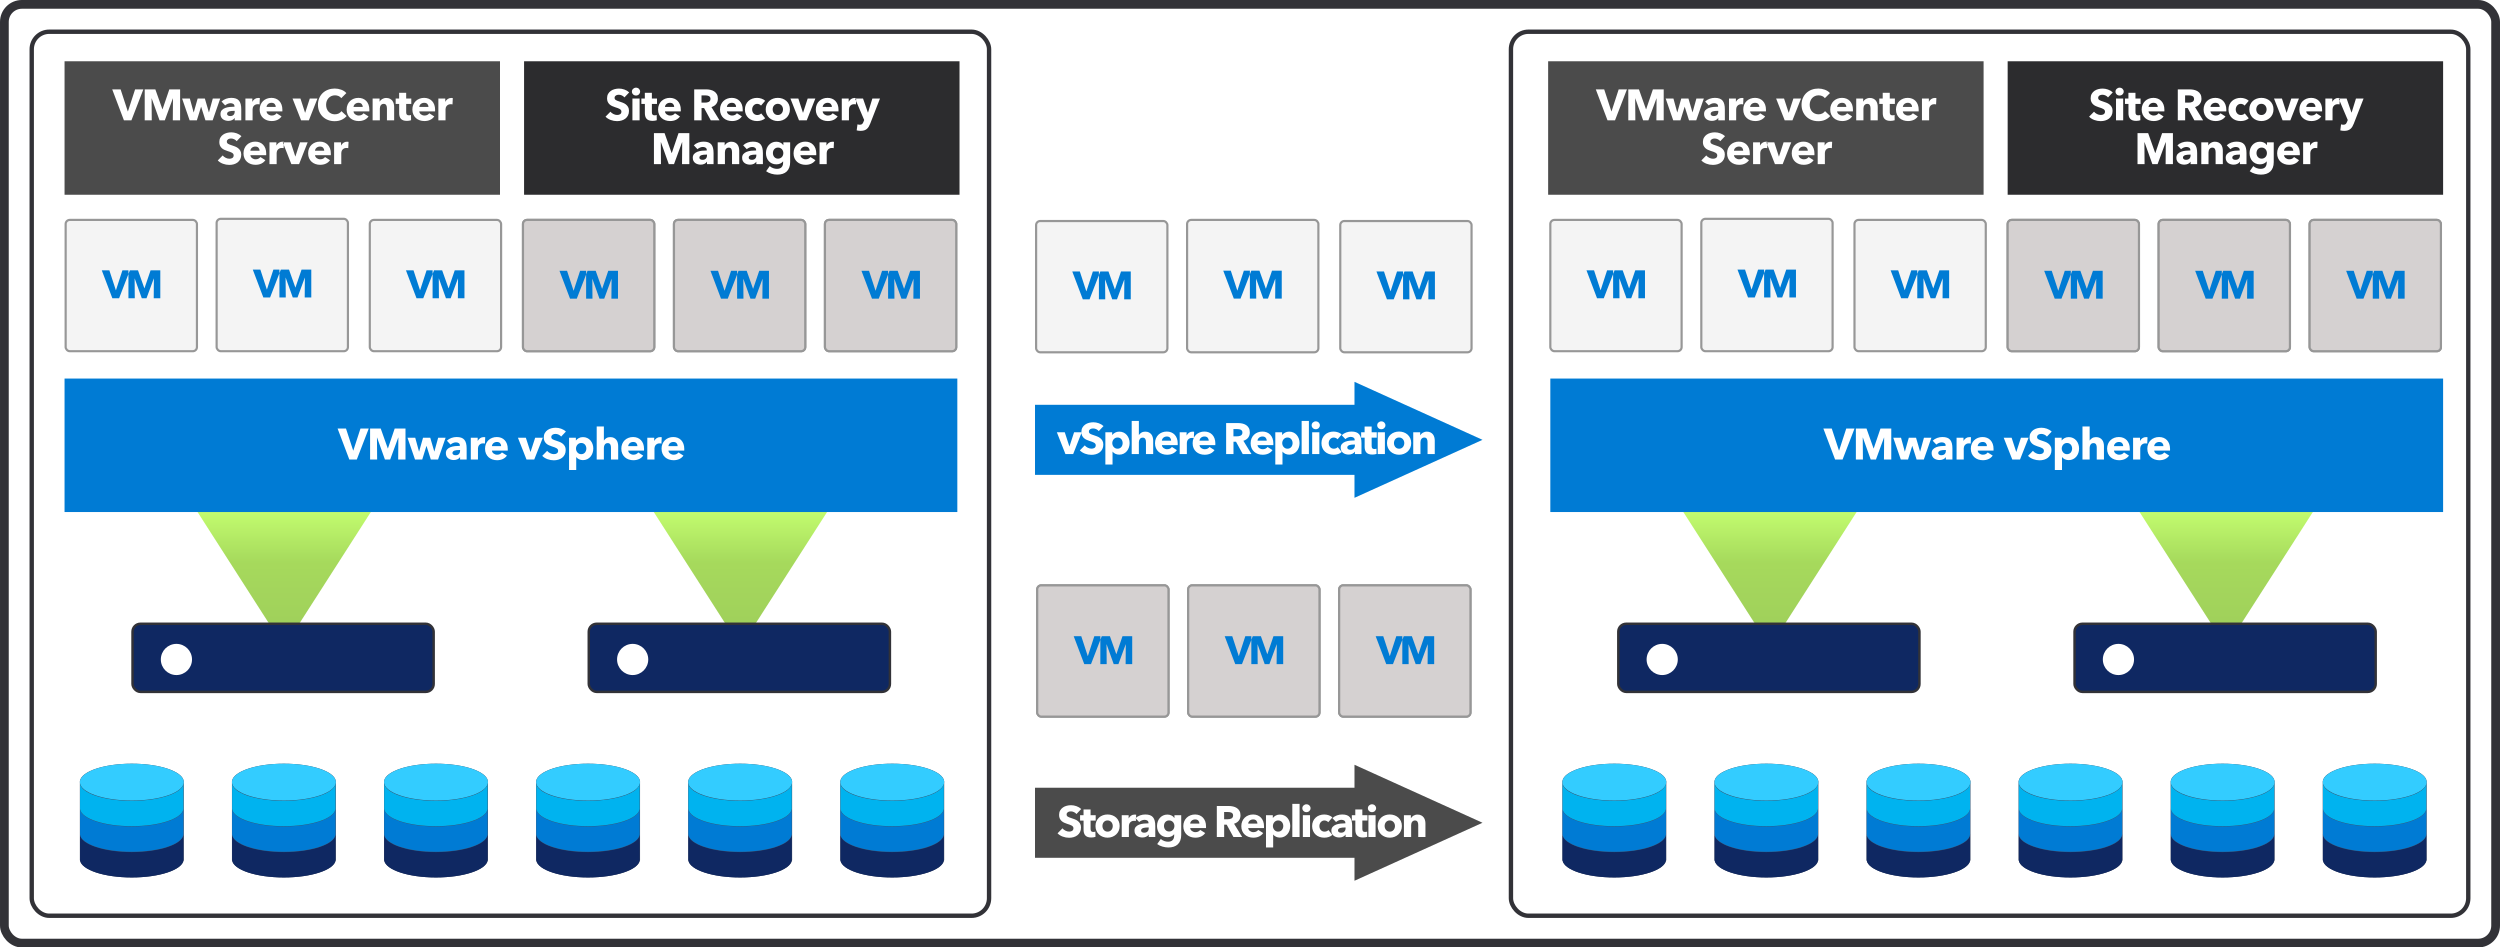 <svg height="866" viewBox="0 0 2285 866" width="2285" xmlns="http://www.w3.org/2000/svg" xmlns:xlink="http://www.w3.org/1999/xlink"><filter id="a" height="110.7%" width="110.7%" x="-5.3%" y="-5.3%"><feOffset dx="0" dy="0" in="SourceAlpha" result="shadowOffsetOuter1"/><feGaussianBlur in="shadowOffsetOuter1" result="shadowBlurOuter1" stdDeviation="1.5"/><feColorMatrix in="shadowBlurOuter1" result="shadowMatrixOuter1" type="matrix" values="0 0 0 0 0   0 0 0 0 0   0 0 0 0 0  0 0 0 0.5 0"/><feMerge><feMergeNode in="shadowMatrixOuter1"/><feMergeNode in="SourceGraphic"/></feMerge></filter><filter id="b" height="110.7%" width="110.7%" x="-5.3%" y="-5.3%"><feOffset dx="0" dy="0" in="SourceAlpha" result="shadowOffsetOuter1"/><feGaussianBlur in="shadowOffsetOuter1" result="shadowBlurOuter1" stdDeviation="1.5"/><feColorMatrix in="shadowBlurOuter1" result="shadowMatrixOuter1" type="matrix" values="0 0 0 0 0   0 0 0 0 0   0 0 0 0 0  0 0 0 0.5 0"/><feMerge><feMergeNode in="shadowMatrixOuter1"/><feMergeNode in="SourceGraphic"/></feMerge></filter><filter id="c" height="110.7%" width="110.7%" x="-5.3%" y="-5.3%"><feOffset dx="0" dy="0" in="SourceAlpha" result="shadowOffsetOuter1"/><feGaussianBlur in="shadowOffsetOuter1" result="shadowBlurOuter1" stdDeviation="1.5"/><feColorMatrix in="shadowBlurOuter1" result="shadowMatrixOuter1" type="matrix" values="0 0 0 0 0   0 0 0 0 0   0 0 0 0 0  0 0 0 0.5 0"/><feMerge><feMergeNode in="shadowMatrixOuter1"/><feMergeNode in="SourceGraphic"/></feMerge></filter><filter id="d" height="110.7%" width="110.7%" x="-5.3%" y="-5.3%"><feOffset dx="0" dy="0" in="SourceAlpha" result="shadowOffsetOuter1"/><feGaussianBlur in="shadowOffsetOuter1" result="shadowBlurOuter1" stdDeviation="1.5"/><feColorMatrix in="shadowBlurOuter1" result="shadowMatrixOuter1" type="matrix" values="0 0 0 0 0   0 0 0 0 0   0 0 0 0 0  0 0 0 0.5 0"/><feMerge><feMergeNode in="shadowMatrixOuter1"/><feMergeNode in="SourceGraphic"/></feMerge></filter><filter id="e" height="110.7%" width="110.7%" x="-5.3%" y="-5.3%"><feOffset dx="0" dy="0" in="SourceAlpha" result="shadowOffsetOuter1"/><feGaussianBlur in="shadowOffsetOuter1" result="shadowBlurOuter1" stdDeviation="1.5"/><feColorMatrix in="shadowBlurOuter1" result="shadowMatrixOuter1" type="matrix" values="0 0 0 0 0   0 0 0 0 0   0 0 0 0 0  0 0 0 0.5 0"/><feMerge><feMergeNode in="shadowMatrixOuter1"/><feMergeNode in="SourceGraphic"/></feMerge></filter><filter id="f" height="110.7%" width="110.7%" x="-5.3%" y="-5.3%"><feOffset dx="0" dy="0" in="SourceAlpha" result="shadowOffsetOuter1"/><feGaussianBlur in="shadowOffsetOuter1" result="shadowBlurOuter1" stdDeviation="1.5"/><feColorMatrix in="shadowBlurOuter1" result="shadowMatrixOuter1" type="matrix" values="0 0 0 0 0   0 0 0 0 0   0 0 0 0 0  0 0 0 0.5 0"/><feMerge><feMergeNode in="shadowMatrixOuter1"/><feMergeNode in="SourceGraphic"/></feMerge></filter><filter id="g" height="110.7%" width="110.7%" x="-5.3%" y="-5.3%"><feOffset dx="0" dy="0" in="SourceAlpha" result="shadowOffsetOuter1"/><feGaussianBlur in="shadowOffsetOuter1" result="shadowBlurOuter1" stdDeviation="1.5"/><feColorMatrix in="shadowBlurOuter1" result="shadowMatrixOuter1" type="matrix" values="0 0 0 0 0   0 0 0 0 0   0 0 0 0 0  0 0 0 0.5 0"/><feMerge><feMergeNode in="shadowMatrixOuter1"/><feMergeNode in="SourceGraphic"/></feMerge></filter><filter id="h" height="110.6%" width="110.7%" x="-5.3%" y="-5.3%"><feOffset dx="0" dy="0" in="SourceAlpha" result="shadowOffsetOuter1"/><feGaussianBlur in="shadowOffsetOuter1" result="shadowBlurOuter1" stdDeviation="1.5"/><feColorMatrix in="shadowBlurOuter1" result="shadowMatrixOuter1" type="matrix" values="0 0 0 0 0   0 0 0 0 0   0 0 0 0 0  0 0 0 0.5 0"/><feMerge><feMergeNode in="shadowMatrixOuter1"/><feMergeNode in="SourceGraphic"/></feMerge></filter><filter id="i" height="110.7%" width="110.7%" x="-5.3%" y="-5.3%"><feOffset dx="0" dy="0" in="SourceAlpha" result="shadowOffsetOuter1"/><feGaussianBlur in="shadowOffsetOuter1" result="shadowBlurOuter1" stdDeviation="1.5"/><feColorMatrix in="shadowBlurOuter1" result="shadowMatrixOuter1" type="matrix" values="0 0 0 0 0   0 0 0 0 0   0 0 0 0 0  0 0 0 0.5 0"/><feMerge><feMergeNode in="shadowMatrixOuter1"/><feMergeNode in="SourceGraphic"/></feMerge></filter><filter id="j" height="110.7%" width="110.7%" x="-5.3%" y="-5.3%"><feOffset dx="0" dy="0" in="SourceAlpha" result="shadowOffsetOuter1"/><feGaussianBlur in="shadowOffsetOuter1" result="shadowBlurOuter1" stdDeviation="1.5"/><feColorMatrix in="shadowBlurOuter1" result="shadowMatrixOuter1" type="matrix" values="0 0 0 0 0   0 0 0 0 0   0 0 0 0 0  0 0 0 0.5 0"/><feMerge><feMergeNode in="shadowMatrixOuter1"/><feMergeNode in="SourceGraphic"/></feMerge></filter><filter id="k" height="110.7%" width="110.7%" x="-5.3%" y="-5.3%"><feOffset dx="0" dy="0" in="SourceAlpha" result="shadowOffsetOuter1"/><feGaussianBlur in="shadowOffsetOuter1" result="shadowBlurOuter1" stdDeviation="1.5"/><feColorMatrix in="shadowBlurOuter1" result="shadowMatrixOuter1" type="matrix" values="0 0 0 0 0   0 0 0 0 0   0 0 0 0 0  0 0 0 0.5 0"/><feMerge><feMergeNode in="shadowMatrixOuter1"/><feMergeNode in="SourceGraphic"/></feMerge></filter><filter id="l" height="110.7%" width="110.7%" x="-5.3%" y="-5.3%"><feOffset dx="0" dy="0" in="SourceAlpha" result="shadowOffsetOuter1"/><feGaussianBlur in="shadowOffsetOuter1" result="shadowBlurOuter1" stdDeviation="1.5"/><feColorMatrix in="shadowBlurOuter1" result="shadowMatrixOuter1" type="matrix" values="0 0 0 0 0   0 0 0 0 0   0 0 0 0 0  0 0 0 0.5 0"/><feMerge><feMergeNode in="shadowMatrixOuter1"/><feMergeNode in="SourceGraphic"/></feMerge></filter><filter id="m" height="110.7%" width="110.7%" x="-5.3%" y="-5.3%"><feOffset dx="0" dy="0" in="SourceAlpha" result="shadowOffsetOuter1"/><feGaussianBlur in="shadowOffsetOuter1" result="shadowBlurOuter1" stdDeviation="1.5"/><feColorMatrix in="shadowBlurOuter1" result="shadowMatrixOuter1" type="matrix" values="0 0 0 0 0   0 0 0 0 0   0 0 0 0 0  0 0 0 0.5 0"/><feMerge><feMergeNode in="shadowMatrixOuter1"/><feMergeNode in="SourceGraphic"/></feMerge></filter><filter id="n" height="110.6%" width="110.7%" x="-5.3%" y="-5.3%"><feOffset dx="0" dy="0" in="SourceAlpha" result="shadowOffsetOuter1"/><feGaussianBlur in="shadowOffsetOuter1" result="shadowBlurOuter1" stdDeviation="1.5"/><feColorMatrix in="shadowBlurOuter1" result="shadowMatrixOuter1" type="matrix" values="0 0 0 0 0   0 0 0 0 0   0 0 0 0 0  0 0 0 0.5 0"/><feMerge><feMergeNode in="shadowMatrixOuter1"/><feMergeNode in="SourceGraphic"/></feMerge></filter><filter id="o" height="110.7%" width="110.7%" x="-5.3%" y="-5.3%"><feOffset dx="0" dy="0" in="SourceAlpha" result="shadowOffsetOuter1"/><feGaussianBlur in="shadowOffsetOuter1" result="shadowBlurOuter1" stdDeviation="1.5"/><feColorMatrix in="shadowBlurOuter1" result="shadowMatrixOuter1" type="matrix" values="0 0 0 0 0   0 0 0 0 0   0 0 0 0 0  0 0 0 0.5 0"/><feMerge><feMergeNode in="shadowMatrixOuter1"/><feMergeNode in="SourceGraphic"/></feMerge></filter><filter id="p" height="110.7%" width="110.7%" x="-5.3%" y="-5.3%"><feOffset dx="0" dy="0" in="SourceAlpha" result="shadowOffsetOuter1"/><feGaussianBlur in="shadowOffsetOuter1" result="shadowBlurOuter1" stdDeviation="1.5"/><feColorMatrix in="shadowBlurOuter1" result="shadowMatrixOuter1" type="matrix" values="0 0 0 0 0   0 0 0 0 0   0 0 0 0 0  0 0 0 0.5 0"/><feMerge><feMergeNode in="shadowMatrixOuter1"/><feMergeNode in="SourceGraphic"/></feMerge></filter><filter id="q" height="110.6%" width="110.7%" x="-5.3%" y="-5.3%"><feOffset dx="0" dy="0" in="SourceAlpha" result="shadowOffsetOuter1"/><feGaussianBlur in="shadowOffsetOuter1" result="shadowBlurOuter1" stdDeviation="1.5"/><feColorMatrix in="shadowBlurOuter1" result="shadowMatrixOuter1" type="matrix" values="0 0 0 0 0   0 0 0 0 0   0 0 0 0 0  0 0 0 0.5 0"/><feMerge><feMergeNode in="shadowMatrixOuter1"/><feMergeNode in="SourceGraphic"/></feMerge></filter><filter id="r" height="110.7%" width="110.7%" x="-5.3%" y="-5.3%"><feOffset dx="0" dy="0" in="SourceAlpha" result="shadowOffsetOuter1"/><feGaussianBlur in="shadowOffsetOuter1" result="shadowBlurOuter1" stdDeviation="1.5"/><feColorMatrix in="shadowBlurOuter1" result="shadowMatrixOuter1" type="matrix" values="0 0 0 0 0   0 0 0 0 0   0 0 0 0 0  0 0 0 0.5 0"/><feMerge><feMergeNode in="shadowMatrixOuter1"/><feMergeNode in="SourceGraphic"/></feMerge></filter><linearGradient id="s" x1="50%" x2="50%" y1="11.363%" y2="100%"><stop offset="0" stop-color="#89c434"/><stop offset=".562" stop-color="#91d136"/><stop offset="1" stop-color="#b7ff4e"/></linearGradient><filter id="t" height="114.1%" width="111%" x="-5.5%" y="-7.1%"><feGaussianBlur in="SourceGraphic" stdDeviation="3 0"/></filter><filter id="u" height="114.1%" width="111%" x="-5.5%" y="-7.1%"><feGaussianBlur in="SourceGraphic" stdDeviation="3 0"/></filter><filter id="v" height="114.1%" width="111%" x="-5.5%" y="-7.1%"><feGaussianBlur in="SourceGraphic" stdDeviation="3 0"/></filter><filter id="w" height="114.1%" width="111%" x="-5.5%" y="-7.1%"><feGaussianBlur in="SourceGraphic" stdDeviation="3 0"/></filter><g fill="none" fill-rule="evenodd"><g transform="translate(477 200)"><g filter="url(#a)"><rect fill="#d5d1d1" height="120" rx="3.75" stroke="#979797" stroke-width="2" width="120" x="1" y="1"/><rect fill="#d5d1d1" height="120" rx="3.75" stroke="#979797" stroke-width="2" width="120" x="1" y="1"/><path d="m50.173 73h-6.156l-9.648-25.488h6.912l5.904 18.072h.144l5.868-18.072h6.804zm31.653 0 .144-18.036h-.108l-6.624 18.036h-4.32l-6.444-18.036h-.108l.144 18.036h-5.796v-25.488h8.748l5.796 16.344h.144l5.544-16.344h8.892v25.488z" fill="#007bd4"/></g><g filter="url(#b)" transform="translate(138)"><rect fill="#d5d1d1" height="120" rx="3.75" stroke="#979797" stroke-width="2" width="120" x="1" y="1"/><rect fill="#d5d1d1" height="120" rx="3.75" stroke="#979797" stroke-width="2" width="120" x="1" y="1"/><path d="m50.173 73h-6.156l-9.648-25.488h6.912l5.904 18.072h.144l5.868-18.072h6.804zm31.653 0 .144-18.036h-.108l-6.624 18.036h-4.32l-6.444-18.036h-.108l.144 18.036h-5.796v-25.488h8.748l5.796 16.344h.144l5.544-16.344h8.892v25.488z" fill="#007bd4"/></g><g filter="url(#c)" transform="translate(276)"><rect fill="#d5d1d1" height="120" rx="3.75" stroke="#979797" stroke-width="2" width="120" x="1" y="1"/><rect fill="#d5d1d1" height="120" rx="3.75" stroke="#979797" stroke-width="2" width="120" x="1" y="1"/><path d="m50.173 73h-6.156l-9.648-25.488h6.912l5.904 18.072h.144l5.868-18.072h6.804zm31.653 0 .144-18.036h-.108l-6.624 18.036h-4.32l-6.444-18.036h-.108l.144 18.036h-5.796v-25.488h8.748l5.796 16.344h.144l5.544-16.344h8.892v25.488z" fill="#007bd4"/></g></g><g transform="translate(947 534)"><g filter="url(#d)"><rect fill="#d5d1d1" height="120" rx="3.75" stroke="#979797" stroke-width="2" width="120" x="1" y="1"/><rect fill="#d5d1d1" height="120" rx="3.75" stroke="#979797" stroke-width="2" width="120" x="1" y="1"/><path d="m50.173 73h-6.156l-9.648-25.488h6.912l5.904 18.072h.144l5.868-18.072h6.804zm31.653 0 .144-18.036h-.108l-6.624 18.036h-4.32l-6.444-18.036h-.108l.144 18.036h-5.796v-25.488h8.748l5.796 16.344h.144l5.544-16.344h8.892v25.488z" fill="#007bd4"/></g><g filter="url(#e)" transform="translate(138)"><rect fill="#d5d1d1" height="120" rx="3.75" stroke="#979797" stroke-width="2" width="120" x="1" y="1"/><rect fill="#d5d1d1" height="120" rx="3.75" stroke="#979797" stroke-width="2" width="120" x="1" y="1"/><path d="m50.173 73h-6.156l-9.648-25.488h6.912l5.904 18.072h.144l5.868-18.072h6.804zm31.653 0 .144-18.036h-.108l-6.624 18.036h-4.32l-6.444-18.036h-.108l.144 18.036h-5.796v-25.488h8.748l5.796 16.344h.144l5.544-16.344h8.892v25.488z" fill="#007bd4"/></g><g filter="url(#f)" transform="translate(276)"><rect fill="#d5d1d1" height="120" rx="3.75" stroke="#979797" stroke-width="2" width="120" x="1" y="1"/><rect fill="#d5d1d1" height="120" rx="3.75" stroke="#979797" stroke-width="2" width="120" x="1" y="1"/><path d="m50.173 73h-6.156l-9.648-25.488h6.912l5.904 18.072h.144l5.868-18.072h6.804zm31.653 0 .144-18.036h-.108l-6.624 18.036h-4.32l-6.444-18.036h-.108l.144 18.036h-5.796v-25.488h8.748l5.796 16.344h.144l5.544-16.344h8.892v25.488z" fill="#007bd4"/></g></g><g filter="url(#g)" transform="translate(59 200)"><rect fill="#f4f4f4" height="120" rx="3.75" stroke="#979797" stroke-width="2" width="120" x="1" y="1"/><path d="m49.849 72.6h-6.156l-9.648-25.488h6.912l5.904 18.072h.144l5.868-18.072h6.804zm31.653 0 .144-18.036h-.108l-6.624 18.036h-4.32l-6.444-18.036h-.108l.144 18.036h-5.796v-25.488h8.748l5.796 16.344h.144l5.544-16.344h8.892v25.488z" fill="#007bd4"/></g><g filter="url(#h)" transform="translate(197 199)"><rect fill="#f4f4f4" height="121" rx="3.75" stroke="#979797" stroke-width="2" width="120" x="1" y="1"/><path d="m49.849 72.9h-6.156l-9.648-25.488h6.912l5.904 18.072h.144l5.868-18.072h6.804zm31.653 0 .144-18.036h-.108l-6.624 18.036h-4.32l-6.444-18.036h-.108l.144 18.036h-5.796v-25.488h8.748l5.796 16.344h.144l5.544-16.344h8.892v25.488z" fill="#007bd4"/></g><g filter="url(#i)" transform="translate(337 200)"><rect fill="#f4f4f4" height="120" rx="3.75" stroke="#979797" stroke-width="2" width="120" x="1" y="1"/><path d="m49.849 72.6h-6.156l-9.648-25.488h6.912l5.904 18.072h.144l5.868-18.072h6.804zm31.653 0 .144-18.036h-.108l-6.624 18.036h-4.32l-6.444-18.036h-.108l.144 18.036h-5.796v-25.488h8.748l5.796 16.344h.144l5.544-16.344h8.892v25.488z" fill="#007bd4"/></g><g transform="translate(1834 200)"><g filter="url(#j)"><rect fill="#d5d1d1" height="120" rx="3.75" stroke="#979797" stroke-width="2" width="120" x="1" y="1"/><rect fill="#d5d1d1" height="120" rx="3.75" stroke="#979797" stroke-width="2" width="120" x="1" y="1"/><path d="m50.173 73h-6.156l-9.648-25.488h6.912l5.904 18.072h.144l5.868-18.072h6.804zm31.653 0 .144-18.036h-.108l-6.624 18.036h-4.32l-6.444-18.036h-.108l.144 18.036h-5.796v-25.488h8.748l5.796 16.344h.144l5.544-16.344h8.892v25.488z" fill="#007bd4"/></g><g filter="url(#k)" transform="translate(138)"><rect fill="#d5d1d1" height="120" rx="3.75" stroke="#979797" stroke-width="2" width="120" x="1" y="1"/><rect fill="#d5d1d1" height="120" rx="3.75" stroke="#979797" stroke-width="2" width="120" x="1" y="1"/><path d="m50.173 73h-6.156l-9.648-25.488h6.912l5.904 18.072h.144l5.868-18.072h6.804zm31.653 0 .144-18.036h-.108l-6.624 18.036h-4.32l-6.444-18.036h-.108l.144 18.036h-5.796v-25.488h8.748l5.796 16.344h.144l5.544-16.344h8.892v25.488z" fill="#007bd4"/></g><g filter="url(#l)" transform="translate(276)"><rect fill="#d5d1d1" height="120" rx="3.75" stroke="#979797" stroke-width="2" width="120" x="1" y="1"/><rect fill="#d5d1d1" height="120" rx="3.75" stroke="#979797" stroke-width="2" width="120" x="1" y="1"/><path d="m50.173 73h-6.156l-9.648-25.488h6.912l5.904 18.072h.144l5.868-18.072h6.804zm31.653 0 .144-18.036h-.108l-6.624 18.036h-4.32l-6.444-18.036h-.108l.144 18.036h-5.796v-25.488h8.748l5.796 16.344h.144l5.544-16.344h8.892v25.488z" fill="#007bd4"/></g></g><g transform="translate(59 56)"><path d="m0 0h398v122h-398z" fill="#4b4b4b"/><path d="m61.116 54h-6.84l-10.72-28.32h7.68l6.56 20.08h.16l6.52-20.08h7.56zm37.826 0 .16-20.04h-.12l-7.36 20.04h-4.8l-7.16-20.04h-.12l.16 20.04h-6.44v-28.32h9.72l6.44 18.16h.16l6.16-18.16h9.88v28.32zm36.426 0h-6.6l-3.92-12.4h-.08l-3.84 12.4h-6.6l-6.88-19.92h7.08l3.44 12.6h.12l3.56-12.6h6.6l3.68 12.6h.08l3.48-12.6h6.8zm20.146-8.68h-.84c-.72 0-1.447.033-2.18.1s-1.387.193-1.96.38-1.047.46-1.42.82-.56.833-.56 1.42c0 .373.087.693.26.96s.393.48.66.64.573.273.92.34.68.1 1 .1c1.333 0 2.353-.367 3.06-1.1s1.06-1.727 1.06-2.98zm-12.04-8.52c1.173-1.12 2.54-1.96 4.1-2.52s3.153-.84 4.78-.84c1.68 0 3.1.207 4.26.62s2.1 1.053 2.82 1.92 1.247 1.96 1.58 3.28.5 2.887.5 4.7v10.04h-6v-2.12h-.12c-.507.827-1.273 1.467-2.3 1.92s-2.14.68-3.34.68c-.8 0-1.627-.107-2.48-.32s-1.633-.56-2.34-1.04-1.287-1.12-1.74-1.92-.68-1.787-.68-2.96c0-1.44.393-2.6 1.18-3.48s1.8-1.56 3.04-2.04 2.62-.8 4.14-.96 3-.24 4.44-.24v-.32c0-.987-.347-1.713-1.04-2.18s-1.547-.7-2.56-.7c-.933 0-1.833.2-2.7.6s-1.607.88-2.22 1.44zm34.746 2.64c-.293-.08-.58-.133-.86-.16s-.553-.04-.82-.04c-.88 0-1.62.16-2.22.48s-1.08.707-1.44 1.16-.62.947-.78 1.48-.24 1-.24 1.4v10.24h-6.56v-19.92h6.32v2.88h.08c.507-1.013 1.227-1.84 2.16-2.48s2.013-.96 3.24-.96c.267 0 .527.013.78.04s.46.067.62.12zm14.826 2.32c0-1.04-.327-1.933-.98-2.68s-1.633-1.12-2.94-1.12c-.64 0-1.227.1-1.76.3s-1.0.473-1.4.82-.72.753-.96 1.22-.373.953-.4 1.46zm6.04 2.52v.8c0 .267-.013.52-.04.76h-14.44c.053.56.22 1.067.5 1.52s.64.847 1.08 1.18.933.593 1.48.78 1.113.28 1.7.28c1.04 0 1.92-.193 2.64-.58s1.307-.887 1.76-1.5l4.56 2.88c-.933 1.36-2.167 2.407-3.7 3.14s-3.313 1.1-5.34 1.1c-1.493 0-2.907-.233-4.24-.7s-2.5-1.147-3.5-2.04-1.787-1.993-2.36-3.3-.86-2.8-.86-4.48c0-1.627.28-3.1.84-4.42s1.32-2.44 2.28-3.36 2.093-1.633 3.4-2.14 2.72-.76 4.24-.76c1.467 0 2.813.247 4.04.74s2.28 1.207 3.16 2.14 1.567 2.067 2.06 3.4.74 2.853.74 4.56zm24.212 9.72h-7.08l-7.84-19.92h7.24l4.2 12.92h.12l4.2-12.92h7zm34.546-3.92c-1.253 1.44-2.8 2.58-4.64 3.42s-3.96 1.26-6.36 1.26c-2.187 0-4.207-.36-6.06-1.08s-3.46-1.74-4.82-3.06-2.427-2.9-3.2-4.74-1.16-3.867-1.16-6.08c0-2.267.393-4.32 1.18-6.16s1.873-3.407 3.26-4.7 3.013-2.287 4.88-2.98 3.88-1.04 6.04-1.04c2 0 3.967.353 5.9 1.06s3.5 1.74 4.7 3.1l-4.64 4.64c-.64-.88-1.48-1.533-2.52-1.96s-2.107-.64-3.2-.64c-1.2 0-2.3.22-3.3.66s-1.86 1.047-2.58 1.82-1.28 1.687-1.68 2.74-.6 2.207-.6 3.46c0 1.28.2 2.453.6 3.52s.953 1.98 1.66 2.74 1.553 1.353 2.54 1.78 2.067.64 3.24.64c1.36 0 2.547-.267 3.56-.8s1.827-1.227 2.44-2.08zm14.706-8.32c0-1.04-.327-1.933-.98-2.68s-1.633-1.12-2.94-1.12c-.64 0-1.227.1-1.76.3s-1.0.473-1.4.82-.72.753-.96 1.22-.373.953-.4 1.46zm6.04 2.52v.8c0 .267-.013.52-.04.76h-14.44c.053.56.22 1.067.5 1.52s.64.847 1.08 1.18.933.593 1.48.78 1.113.28 1.7.28c1.04 0 1.92-.193 2.64-.58s1.307-.887 1.76-1.5l4.56 2.88c-.933 1.36-2.167 2.407-3.7 3.14s-3.313 1.1-5.34 1.1c-1.493 0-2.907-.233-4.24-.7s-2.5-1.147-3.5-2.04-1.787-1.993-2.36-3.3-.86-2.8-.86-4.48c0-1.627.28-3.1.84-4.42s1.32-2.44 2.28-3.36 2.093-1.633 3.4-2.14 2.72-.76 4.24-.76c1.467 0 2.813.247 4.04.74s2.28 1.207 3.16 2.14 1.567 2.067 2.06 3.4.74 2.853.74 4.56zm16.066 9.72v-10.88c0-.56-.047-1.093-.14-1.6s-.247-.953-.46-1.34-.513-.693-.9-.92-.873-.34-1.46-.34-1.1.113-1.54.34-.807.54-1.1.94-.513.86-.66 1.38-.22 1.06-.22 1.62v10.8h-6.6v-19.92h6.36v2.76h.08c.24-.427.553-.847.94-1.26s.84-.767 1.36-1.06 1.087-.533 1.7-.72 1.267-.28 1.96-.28c1.333 0 2.467.24 3.4.72s1.687 1.1 2.26 1.86.987 1.633 1.24 2.62.38 1.973.38 2.96v12.32zm17.586-15v7.6c0 .933.18 1.633.54 2.1s1.007.7 1.94.7c.32 0 .66-.027 1.02-.08s.66-.133.9-.24l.08 4.8c-.453.16-1.027.3-1.72.42s-1.387.18-2.08.18c-1.333 0-2.453-.167-3.36-.5s-1.633-.813-2.18-1.44-.94-1.373-1.18-2.24-.36-1.833-.36-2.9v-8.4h-3.2v-4.92h3.16v-5.24h6.44v5.24h4.68v4.92zm20.386 2.76c0-1.04-.327-1.933-.98-2.68s-1.633-1.12-2.94-1.12c-.64 0-1.227.1-1.76.3s-1.0.473-1.4.82-.72.753-.96 1.22-.373.953-.4 1.46zm6.04 2.52v.8c0 .267-.013.52-.04.76h-14.44c.053.56.22 1.067.5 1.52s.64.847 1.08 1.18.933.593 1.48.78 1.113.28 1.7.28c1.04 0 1.92-.193 2.64-.58s1.307-.887 1.76-1.5l4.56 2.88c-.933 1.36-2.167 2.407-3.7 3.14s-3.313 1.1-5.34 1.1c-1.493 0-2.907-.233-4.24-.7s-2.5-1.147-3.5-2.04-1.787-1.993-2.36-3.3-.86-2.8-.86-4.48c0-1.627.28-3.1.84-4.42s1.32-2.44 2.28-3.36 2.093-1.633 3.4-2.14 2.72-.76 4.24-.76c1.467 0 2.813.247 4.04.74s2.28 1.207 3.16 2.14 1.567 2.067 2.06 3.4.74 2.853.74 4.56zm15.906-4.84c-.293-.08-.58-.133-.86-.16s-.553-.04-.82-.04c-.88 0-1.62.16-2.22.48s-1.08.707-1.44 1.16-.62.947-.78 1.48-.24 1-.24 1.4v10.24h-6.56v-19.92h6.32v2.88h.08c.507-1.013 1.227-1.84 2.16-2.48s2.013-.96 3.24-.96c.267 0 .527.013.78.04s.46.067.62.12zm-197.256 33.6c-.587-.747-1.353-1.34-2.3-1.78s-1.86-.66-2.74-.66c-.453 0-.913.04-1.38.12s-.887.233-1.26.46-.687.52-.94.88-.38.82-.38 1.38c0 .48.1.88.3 1.2s.493.6.88.84.847.46 1.38.66 1.133.407 1.8.62c.96.32 1.96.673 3 1.06s1.987.9 2.84 1.54 1.56 1.433 2.12 2.38.84 2.127.84 3.54c0 1.627-.3 3.033-.9 4.22s-1.407 2.167-2.42 2.94-2.173 1.347-3.48 1.72-2.653.56-4.04.56c-2.027 0-3.987-.353-5.88-1.06s-3.467-1.713-4.72-3.02l4.48-4.56c.693.853 1.607 1.567 2.74 2.14s2.26.86 3.38.86c.507 0 1-.053 1.48-.16s.9-.28 1.26-.52.647-.56.86-.96.32-.88.32-1.44c0-.533-.133-.987-.4-1.36s-.647-.713-1.14-1.02-1.107-.587-1.84-.84-1.567-.527-2.5-.82c-.907-.293-1.793-.64-2.66-1.04s-1.64-.913-2.32-1.54-1.227-1.387-1.64-2.28-.62-1.98-.62-3.26c0-1.573.32-2.92.96-4.04s1.48-2.04 2.52-2.76 2.213-1.247 3.52-1.58 2.627-.5 3.96-.5c1.6 0 3.233.293 4.9.88s3.127 1.453 4.38 2.6zm20.946 8.72c0-1.04-.327-1.933-.98-2.68s-1.633-1.12-2.94-1.12c-.64 0-1.227.1-1.76.3s-1.0.473-1.4.82-.72.753-.96 1.22-.373.953-.4 1.46zm6.04 2.52v.8c0 .267-.013.52-.04.76h-14.44c.053.56.22 1.067.5 1.52s.64.847 1.08 1.18.933.593 1.48.78 1.113.28 1.7.28c1.04 0 1.92-.193 2.64-.58s1.307-.887 1.76-1.5l4.56 2.88c-.933 1.36-2.167 2.407-3.7 3.14s-3.313 1.1-5.34 1.1c-1.493 0-2.907-.233-4.24-.7s-2.5-1.147-3.5-2.04-1.787-1.993-2.36-3.3-.86-2.8-.86-4.48c0-1.627.28-3.1.84-4.42s1.32-2.44 2.28-3.36 2.093-1.633 3.4-2.14 2.72-.76 4.24-.76c1.467 0 2.813.247 4.04.74s2.28 1.207 3.16 2.14 1.567 2.067 2.06 3.4.74 2.853.74 4.56zm15.906-4.84c-.293-.08-.58-.133-.86-.16s-.553-.04-.82-.04c-.88 0-1.62.16-2.22.48s-1.08.707-1.44 1.16-.62.947-.78 1.48-.24 1-.24 1.4v10.24h-6.56v-19.92h6.32v2.88h.08c.507-1.013 1.227-1.84 2.16-2.48s2.013-.96 3.24-.96c.267 0 .527.013.78.04s.46.067.62.12zm14.146 14.56h-7.08l-7.84-19.92h7.24l4.2 12.92h.12l4.2-12.92h7zm22.986-12.24c0-1.04-.327-1.933-.98-2.68s-1.633-1.12-2.94-1.12c-.64 0-1.227.1-1.76.3s-1.0.473-1.4.82-.72.753-.96 1.22-.373.953-.4 1.46zm6.04 2.52v.8c0 .267-.013.52-.04.76h-14.44c.053.56.22 1.067.5 1.52s.64.847 1.08 1.18.933.593 1.48.78 1.113.28 1.7.28c1.04 0 1.92-.193 2.64-.58s1.307-.887 1.76-1.5l4.56 2.88c-.933 1.36-2.167 2.407-3.7 3.14s-3.313 1.1-5.34 1.1c-1.493 0-2.907-.233-4.24-.7s-2.5-1.147-3.5-2.04-1.787-1.993-2.36-3.3-.86-2.8-.86-4.48c0-1.627.28-3.1.84-4.42s1.32-2.44 2.28-3.36 2.093-1.633 3.4-2.14 2.72-.76 4.24-.76c1.467 0 2.813.247 4.04.74s2.28 1.207 3.16 2.14 1.567 2.067 2.06 3.4.74 2.853.74 4.56zm15.906-4.84c-.293-.08-.58-.133-.86-.16s-.553-.04-.82-.04c-.88 0-1.62.16-2.22.48s-1.08.707-1.44 1.16-.62.947-.78 1.48-.24 1-.24 1.4v10.24h-6.56v-19.92h6.32v2.88h.08c.507-1.013 1.227-1.84 2.16-2.48s2.013-.96 3.24-.96c.267 0 .527.013.78.04s.46.067.62.12z" fill="#fff"/></g><g transform="translate(479 56)"><path d="m0 0h398v122h-398z" fill="#2c2c2e"/><path d="m91.729 33.04c-.587-.747-1.353-1.34-2.3-1.78s-1.86-.66-2.74-.66c-.453 0-.913.04-1.38.12s-.887.233-1.26.46-.687.52-.94.88-.38.82-.38 1.38c0 .48.1.88.3 1.2s.493.6.88.84.847.46 1.38.66 1.133.407 1.8.62c.96.32 1.96.673 3 1.06s1.987.9 2.84 1.54 1.56 1.433 2.12 2.38.84 2.127.84 3.54c0 1.627-.3 3.033-.9 4.22s-1.407 2.167-2.42 2.94-2.173 1.347-3.48 1.72-2.653.56-4.04.56c-2.027 0-3.987-.353-5.88-1.06s-3.467-1.713-4.72-3.02l4.48-4.56c.693.853 1.607 1.567 2.74 2.14s2.26.86 3.38.86c.507 0 1-.053 1.48-.16s.9-.28 1.26-.52.647-.56.86-.96.32-.88.32-1.44c0-.533-.133-.987-.4-1.36s-.647-.713-1.14-1.02-1.107-.587-1.84-.84-1.567-.527-2.5-.82c-.907-.293-1.793-.64-2.66-1.04s-1.64-.913-2.32-1.54-1.227-1.387-1.64-2.28-.62-1.98-.62-3.26c0-1.573.32-2.92.96-4.04s1.48-2.04 2.52-2.76 2.213-1.247 3.52-1.58 2.627-.5 3.96-.5c1.6 0 3.233.293 4.9.88s3.127 1.453 4.38 2.6zm14.346-5.32c0 .507-.1.98-.3 1.42s-.467.82-.8 1.14-.733.573-1.2.76-.953.28-1.46.28c-1.067 0-1.96-.353-2.68-1.06-.72-.707-1.08-1.553-1.08-2.54 0-.48.093-.94.28-1.38s.453-.82.8-1.14.747-.58 1.2-.78.947-.3 1.48-.3c.507 0 .993.093 1.46.28s.867.44 1.2.76.6.7.8 1.14.3.913.3 1.42zm-7.04 26.28v-19.92h6.56v19.92zm17.786-15v7.6c0 .933.18 1.633.54 2.1s1.007.7 1.94.7c.32 0 .66-.027 1.02-.08s.66-.133.9-.24l.08 4.8c-.453.16-1.027.3-1.72.42s-1.387.18-2.08.18c-1.333 0-2.453-.167-3.36-.5s-1.633-.813-2.18-1.44-.94-1.373-1.18-2.24-.36-1.833-.36-2.9v-8.4h-3.2v-4.92h3.16v-5.24h6.44v5.24h4.68v4.92zm20.386 2.76c0-1.04-.327-1.933-.98-2.68s-1.633-1.12-2.94-1.12c-.64 0-1.227.1-1.76.3s-1.0.473-1.4.82-.72.753-.96 1.22-.373.953-.4 1.46zm6.04 2.52v.8c0 .267-.013.52-.04.76h-14.44c.053.56.22 1.067.5 1.52s.64.847 1.08 1.18.933.593 1.48.78 1.113.28 1.7.28c1.04 0 1.92-.193 2.64-.58s1.307-.887 1.76-1.5l4.56 2.88c-.933 1.36-2.167 2.407-3.7 3.14s-3.313 1.1-5.34 1.1c-1.493 0-2.907-.233-4.24-.7s-2.5-1.147-3.5-2.04-1.787-1.993-2.36-3.3-.86-2.8-.86-4.48c0-1.627.28-3.1.84-4.42s1.32-2.44 2.28-3.36 2.093-1.633 3.4-2.14 2.72-.76 4.24-.76c1.467 0 2.813.247 4.04.74s2.28 1.207 3.16 2.14 1.567 2.067 2.06 3.4.74 2.853.74 4.56zm27.413 9.72-6.12-11.24h-2.32v11.24h-6.72v-28.32h10.8c1.36 0 2.687.14 3.98.42s2.453.753 3.48 1.42 1.847 1.547 2.46 2.64.92 2.453.92 4.08c0 1.92-.52 3.533-1.56 4.84s-2.48 2.24-4.32 2.8l7.4 12.12zm-.28-19.64c0-.667-.14-1.207-.42-1.62s-.64-.733-1.08-.96-.933-.38-1.48-.46-1.073-.12-1.58-.12h-3.64v6.6h3.24c.56 0 1.133-.047 1.72-.14s1.12-.26 1.6-.5.873-.587 1.18-1.04.46-1.04.46-1.76zm23.426 7.4c0-1.04-.327-1.933-.98-2.68s-1.633-1.12-2.94-1.12c-.64 0-1.227.1-1.76.3s-1.0.473-1.4.82-.72.753-.96 1.22-.373.953-.4 1.46zm6.04 2.52v.8c0 .267-.013.52-.04.76h-14.44c.053.56.22 1.067.5 1.52s.64.847 1.08 1.18.933.593 1.48.78 1.113.28 1.7.28c1.04 0 1.92-.193 2.64-.58s1.307-.887 1.76-1.5l4.56 2.88c-.933 1.36-2.167 2.407-3.7 3.14s-3.313 1.1-5.34 1.1c-1.493 0-2.907-.233-4.24-.7s-2.5-1.147-3.5-2.04-1.787-1.993-2.36-3.3-.86-2.8-.86-4.48c0-1.627.28-3.1.84-4.42s1.32-2.44 2.28-3.36 2.093-1.633 3.4-2.14 2.72-.76 4.24-.76c1.467 0 2.813.247 4.04.74s2.28 1.207 3.16 2.14 1.567 2.067 2.06 3.4.74 2.853.74 4.56zm16.706-3.76c-.373-.48-.88-.867-1.52-1.16s-1.293-.44-1.96-.44c-.693 0-1.32.14-1.88.42s-1.04.653-1.44 1.12-.713 1.007-.94 1.62-.34 1.267-.34 1.96.107 1.347.32 1.96.527 1.153.94 1.62.907.833 1.48 1.1 1.22.4 1.94.4c.667 0 1.327-.127 1.98-.38s1.18-.62 1.58-1.1l3.64 4.44c-.827.8-1.893 1.427-3.2 1.88s-2.693.68-4.16.68c-1.573 0-3.04-.24-4.4-.72s-2.54-1.18-3.54-2.1-1.787-2.033-2.36-3.34-.86-2.787-.86-4.44c0-1.627.287-3.093.86-4.4s1.36-2.42 2.36-3.34 2.18-1.627 3.54-2.12 2.813-.74 4.36-.74c.72 0 1.433.067 2.14.2s1.387.313 2.04.54 1.253.507 1.8.84 1.02.7 1.42 1.1zm26.426 3.44c0 1.627-.293 3.1-.88 4.42s-1.387 2.44-2.4 3.36-2.187 1.633-3.52 2.14-2.76.76-4.28.76c-1.493 0-2.913-.253-4.26-.76s-2.52-1.22-3.52-2.14-1.793-2.04-2.38-3.36-.88-2.793-.88-4.42.293-3.093.88-4.4 1.38-2.413 2.38-3.32 2.173-1.6 3.52-2.08 2.767-.72 4.26-.72c1.52 0 2.947.24 4.28.72s2.507 1.173 3.52 2.08 1.813 2.013 2.4 3.32.88 2.773.88 4.4zm-6.32 0c0-.64-.107-1.267-.32-1.88s-.52-1.153-.92-1.62-.893-.847-1.48-1.14-1.267-.44-2.04-.44-1.453.147-2.04.44-1.073.673-1.46 1.14-.68 1.007-.88 1.62-.3 1.24-.3 1.88.1 1.267.3 1.88.5 1.167.9 1.66.893.887 1.48 1.18 1.267.44 2.04.44 1.453-.147 2.04-.44 1.08-.687 1.48-1.18.7-1.047.9-1.66.3-1.24.3-1.88zm21.706 10.04h-7.08l-7.84-19.92h7.24l4.2 12.92h.12l4.2-12.92h7zm22.986-12.24c0-1.04-.327-1.933-.98-2.68s-1.633-1.12-2.94-1.12c-.64 0-1.227.1-1.76.3s-1.0.473-1.4.82-.72.753-.96 1.22-.373.953-.4 1.46zm6.04 2.52v.8c0 .267-.013.52-.04.76h-14.44c.053.56.22 1.067.5 1.52s.64.847 1.08 1.18.933.593 1.48.78 1.113.28 1.7.28c1.04 0 1.92-.193 2.64-.58s1.307-.887 1.76-1.5l4.56 2.88c-.933 1.36-2.167 2.407-3.7 3.14s-3.313 1.1-5.34 1.1c-1.493 0-2.907-.233-4.24-.7s-2.5-1.147-3.5-2.04-1.787-1.993-2.36-3.3-.86-2.8-.86-4.48c0-1.627.28-3.1.84-4.42s1.32-2.44 2.28-3.36 2.093-1.633 3.4-2.14 2.72-.76 4.24-.76c1.467 0 2.813.247 4.04.74s2.28 1.207 3.16 2.14 1.567 2.067 2.06 3.4.74 2.853.74 4.56zm15.906-4.84c-.293-.08-.58-.133-.86-.16s-.553-.04-.82-.04c-.88 0-1.62.16-2.22.48s-1.08.707-1.44 1.16-.62.947-.78 1.48-.24 1-.24 1.4v10.24h-6.56v-19.92h6.32v2.88h.08c.507-1.013 1.227-1.84 2.16-2.48s2.013-.96 3.24-.96c.267 0 .527.013.78.04s.46.067.62.12zm13.066 17.56c-.4 1.04-.847 1.967-1.34 2.78s-1.08 1.507-1.76 2.08-1.48 1.007-2.4 1.3-2.007.44-3.26.44c-.613 0-1.247-.04-1.9-.12s-1.22-.187-1.7-.32l.72-5.52c.32.107.673.193 1.06.26s.74.1 1.06.1c1.013 0 1.747-.233 2.2-.7s.84-1.127 1.16-1.98l.64-1.64-8.32-19.6h7.28l4.44 12.8h.12l3.96-12.8h6.96zm-171.996 37 .16-20.04h-.12l-7.36 20.04h-4.8l-7.16-20.04h-.12l.16 20.04h-6.44v-28.32h9.72l6.44 18.16h.16l6.16-18.16h9.88v28.32zm22.826-8.68h-.84c-.72 0-1.447.033-2.18.1s-1.387.193-1.96.38-1.047.46-1.42.82-.56.833-.56 1.42c0 .373.087.693.26.96s.393.48.66.64.573.273.92.34.68.1 1 .1c1.333 0 2.353-.367 3.06-1.1s1.06-1.727 1.06-2.98zm-12.04-8.52c1.173-1.12 2.54-1.96 4.1-2.52s3.153-.84 4.78-.84c1.68 0 3.1.207 4.26.62s2.1 1.053 2.82 1.92 1.247 1.96 1.58 3.28.5 2.887.5 4.7v10.04h-6v-2.12h-.12c-.507.827-1.273 1.467-2.3 1.92s-2.14.68-3.34.68c-.8 0-1.627-.107-2.48-.32s-1.633-.56-2.34-1.04-1.287-1.12-1.74-1.92-.68-1.787-.68-2.96c0-1.44.393-2.6 1.18-3.48s1.8-1.56 3.04-2.04 2.62-.8 4.14-.96 3-.24 4.44-.24v-.32c0-.987-.347-1.713-1.04-2.18s-1.547-.7-2.56-.7c-.933 0-1.833.2-2.7.6s-1.607.88-2.22 1.44zm34.906 17.2v-10.88c0-.56-.047-1.093-.14-1.6s-.247-.953-.46-1.34-.513-.693-.9-.92-.873-.34-1.46-.34-1.1.113-1.54.34-.807.54-1.1.94-.513.86-.66 1.38-.22 1.06-.22 1.62v10.8h-6.6v-19.92h6.36v2.76h.08c.24-.427.553-.847.94-1.26s.84-.767 1.36-1.06 1.087-.533 1.7-.72 1.267-.28 1.96-.28c1.333 0 2.467.24 3.4.72s1.687 1.1 2.26 1.86.987 1.633 1.24 2.62.38 1.973.38 2.96v12.32zm22.226-8.68h-.84c-.72 0-1.447.033-2.18.1s-1.387.193-1.96.38-1.047.46-1.42.82-.56.833-.56 1.42c0 .373.087.693.26.96s.393.48.66.64.573.273.92.34.68.1 1 .1c1.333 0 2.353-.367 3.06-1.1s1.06-1.727 1.06-2.98zm-12.04-8.52c1.173-1.12 2.54-1.96 4.1-2.52s3.153-.84 4.78-.84c1.68 0 3.1.207 4.26.62s2.1 1.053 2.82 1.92 1.247 1.96 1.58 3.28.5 2.887.5 4.7v10.04h-6v-2.12h-.12c-.507.827-1.273 1.467-2.3 1.92s-2.14.68-3.34.68c-.8 0-1.627-.107-2.48-.32s-1.633-.56-2.34-1.04-1.287-1.12-1.74-1.92-.68-1.787-.68-2.96c0-1.44.393-2.6 1.18-3.48s1.8-1.56 3.04-2.04 2.62-.8 4.14-.96 3-.24 4.44-.24v-.32c0-.987-.347-1.713-1.04-2.18s-1.547-.7-2.56-.7c-.933 0-1.833.2-2.7.6s-1.607.88-2.22 1.44zm42.946 15.32c0 1.947-.28 3.64-.84 5.08s-1.347 2.633-2.36 3.58c-1.013.947-2.247 1.653-3.7 2.12s-3.06.7-4.82.7-3.567-.267-5.42-.8-3.46-1.307-4.82-2.32l3.28-4.68c.96.853 2.02 1.487 3.18 1.9s2.3.62 3.42.62c1.92 0 3.34-.507 4.26-1.52s1.38-2.36 1.38-4.04v-1.2h-.12c-.613.8-1.44 1.44-2.48 1.92s-2.227.72-3.56.72c-1.52 0-2.867-.273-4.04-.82s-2.167-1.287-2.98-2.22-1.433-2.02-1.86-3.26-.64-2.553-.64-3.94.213-2.707.64-3.96 1.047-2.36 1.86-3.32 1.807-1.727 2.98-2.3 2.507-.86 4-.86c1.253 0 2.453.253 3.6.76s2.067 1.293 2.76 2.36h.08v-2.56h6.2zm-6.24-8.2c0-.667-.113-1.307-.34-1.92s-.553-1.153-.98-1.62-.933-.833-1.52-1.1-1.253-.4-2-.4-1.407.133-1.98.4-1.06.627-1.46 1.08-.707.987-.92 1.6-.32 1.267-.32 1.96c0 .667.107 1.307.32 1.92s.52 1.153.92 1.62.887.84 1.46 1.12 1.233.42 1.98.42 1.42-.14 2.02-.42 1.107-.647 1.52-1.1.733-.987.96-1.6.34-1.267.34-1.96zm24.066-2.16c0-1.04-.327-1.933-.98-2.68s-1.633-1.12-2.94-1.12c-.64 0-1.227.1-1.76.3s-1.0.473-1.4.82-.72.753-.96 1.22-.373.953-.4 1.46zm6.04 2.52v.8c0 .267-.013.52-.04.76h-14.44c.053.56.22 1.067.5 1.52s.64.847 1.08 1.18.933.593 1.48.78 1.113.28 1.7.28c1.04 0 1.92-.193 2.64-.58s1.307-.887 1.76-1.5l4.56 2.88c-.933 1.36-2.167 2.407-3.7 3.14s-3.313 1.1-5.34 1.1c-1.493 0-2.907-.233-4.24-.7s-2.5-1.147-3.5-2.04-1.787-1.993-2.36-3.3-.86-2.8-.86-4.48c0-1.627.28-3.1.84-4.42s1.32-2.44 2.28-3.36 2.093-1.633 3.4-2.14 2.72-.76 4.24-.76c1.467 0 2.813.247 4.04.74s2.28 1.207 3.16 2.14 1.567 2.067 2.06 3.4.74 2.853.74 4.56zm15.906-4.84c-.293-.08-.58-.133-.86-.16s-.553-.04-.82-.04c-.88 0-1.62.16-2.22.48s-1.08.707-1.44 1.16-.62.947-.78 1.48-.24 1-.24 1.4v10.24h-6.56v-19.92h6.32v2.88h.08c.507-1.013 1.227-1.84 2.16-2.48s2.013-.96 3.24-.96c.267 0 .527.013.78.04s.46.067.62.12z" fill="#fff"/></g><g transform="translate(1415 56)"><path d="m0 0h398v122h-398z" fill="#4b4b4b"/><path d="m61.116 54h-6.84l-10.72-28.32h7.68l6.56 20.08h.16l6.52-20.08h7.56zm37.826 0 .16-20.04h-.12l-7.36 20.04h-4.8l-7.16-20.04h-.12l.16 20.04h-6.44v-28.32h9.72l6.44 18.16h.16l6.16-18.16h9.88v28.32zm36.426 0h-6.6l-3.92-12.4h-.08l-3.84 12.4h-6.6l-6.88-19.92h7.08l3.44 12.6h.12l3.56-12.6h6.6l3.68 12.6h.08l3.48-12.6h6.8zm20.146-8.68h-.84c-.72 0-1.447.033-2.18.1s-1.387.193-1.96.38-1.047.46-1.42.82-.56.833-.56 1.42c0 .373.087.693.26.96s.393.48.66.64.573.273.92.34.68.1 1 .1c1.333 0 2.353-.367 3.06-1.1s1.06-1.727 1.06-2.98zm-12.04-8.52c1.173-1.12 2.54-1.96 4.1-2.52s3.153-.84 4.78-.84c1.68 0 3.1.207 4.26.62s2.1 1.053 2.82 1.92 1.247 1.96 1.58 3.28.5 2.887.5 4.7v10.04h-6v-2.12h-.12c-.507.827-1.273 1.467-2.3 1.92s-2.14.68-3.34.68c-.8 0-1.627-.107-2.48-.32s-1.633-.56-2.34-1.04-1.287-1.12-1.74-1.92-.68-1.787-.68-2.96c0-1.44.393-2.6 1.18-3.48s1.8-1.56 3.04-2.04 2.62-.8 4.14-.96 3-.24 4.44-.24v-.32c0-.987-.347-1.713-1.04-2.18s-1.547-.7-2.56-.7c-.933 0-1.833.2-2.7.6s-1.607.88-2.22 1.44zm34.746 2.64c-.293-.08-.58-.133-.86-.16s-.553-.04-.82-.04c-.88 0-1.62.16-2.22.48s-1.08.707-1.44 1.16-.62.947-.78 1.48-.24 1-.24 1.4v10.24h-6.56v-19.92h6.32v2.88h.08c.507-1.013 1.227-1.84 2.16-2.48s2.013-.96 3.24-.96c.267 0 .527.013.78.04s.46.067.62.12zm14.826 2.32c0-1.04-.327-1.933-.98-2.68s-1.633-1.12-2.94-1.12c-.64 0-1.227.1-1.76.3s-1.0.473-1.4.82-.72.753-.96 1.22-.373.953-.4 1.46zm6.04 2.52v.8c0 .267-.013.52-.04.76h-14.44c.053.56.22 1.067.5 1.52s.64.847 1.08 1.18.933.593 1.48.78 1.113.28 1.7.28c1.04 0 1.92-.193 2.64-.58s1.307-.887 1.76-1.5l4.56 2.88c-.933 1.36-2.167 2.407-3.7 3.14s-3.313 1.1-5.34 1.1c-1.493 0-2.907-.233-4.24-.7s-2.5-1.147-3.5-2.04-1.787-1.993-2.36-3.3-.86-2.8-.86-4.48c0-1.627.28-3.1.84-4.42s1.32-2.44 2.28-3.36 2.093-1.633 3.4-2.14 2.72-.76 4.24-.76c1.467 0 2.813.247 4.04.74s2.28 1.207 3.16 2.14 1.567 2.067 2.06 3.4.74 2.853.74 4.56zm24.212 9.72h-7.08l-7.84-19.92h7.24l4.2 12.92h.12l4.2-12.92h7zm34.546-3.92c-1.253 1.44-2.8 2.58-4.64 3.42s-3.96 1.26-6.36 1.26c-2.187 0-4.207-.36-6.06-1.08s-3.46-1.74-4.82-3.06-2.427-2.9-3.2-4.74-1.16-3.867-1.16-6.08c0-2.267.393-4.32 1.18-6.16s1.873-3.407 3.26-4.7 3.013-2.287 4.88-2.98 3.88-1.04 6.04-1.04c2 0 3.967.353 5.9 1.06s3.5 1.74 4.7 3.1l-4.64 4.64c-.64-.88-1.48-1.533-2.52-1.96s-2.107-.64-3.2-.64c-1.2 0-2.3.22-3.3.66s-1.86 1.047-2.58 1.82-1.28 1.687-1.68 2.74-.6 2.207-.6 3.46c0 1.28.2 2.453.6 3.52s.953 1.98 1.66 2.74 1.553 1.353 2.54 1.78 2.067.64 3.24.64c1.36 0 2.547-.267 3.56-.8s1.827-1.227 2.44-2.08zm14.706-8.32c0-1.04-.327-1.933-.98-2.68s-1.633-1.12-2.94-1.12c-.64 0-1.227.1-1.76.3s-1.0.473-1.4.82-.72.753-.96 1.22-.373.953-.4 1.46zm6.04 2.52v.8c0 .267-.013.52-.04.76h-14.44c.053.56.22 1.067.5 1.52s.64.847 1.08 1.18.933.593 1.48.78 1.113.28 1.7.28c1.04 0 1.92-.193 2.64-.58s1.307-.887 1.76-1.5l4.56 2.88c-.933 1.36-2.167 2.407-3.7 3.14s-3.313 1.1-5.34 1.1c-1.493 0-2.907-.233-4.24-.7s-2.5-1.147-3.5-2.04-1.787-1.993-2.36-3.3-.86-2.8-.86-4.48c0-1.627.28-3.1.84-4.42s1.32-2.44 2.28-3.36 2.093-1.633 3.4-2.14 2.72-.76 4.24-.76c1.467 0 2.813.247 4.04.74s2.28 1.207 3.16 2.14 1.567 2.067 2.06 3.4.74 2.853.74 4.56zm16.066 9.72v-10.88c0-.56-.047-1.093-.14-1.6s-.247-.953-.46-1.34-.513-.693-.9-.92-.873-.34-1.46-.34-1.1.113-1.54.34-.807.54-1.1.94-.513.86-.66 1.38-.22 1.06-.22 1.62v10.8h-6.6v-19.92h6.36v2.76h.08c.24-.427.553-.847.94-1.26s.84-.767 1.36-1.06 1.087-.533 1.7-.72 1.267-.28 1.96-.28c1.333 0 2.467.24 3.4.72s1.687 1.1 2.26 1.86.987 1.633 1.24 2.62.38 1.973.38 2.96v12.32zm17.586-15v7.6c0 .933.18 1.633.54 2.1s1.007.7 1.94.7c.32 0 .66-.027 1.02-.08s.66-.133.9-.24l.08 4.8c-.453.16-1.027.3-1.72.42s-1.387.18-2.08.18c-1.333 0-2.453-.167-3.36-.5s-1.633-.813-2.18-1.44-.94-1.373-1.18-2.24-.36-1.833-.36-2.9v-8.4h-3.2v-4.92h3.16v-5.24h6.44v5.24h4.68v4.92zm20.386 2.76c0-1.04-.327-1.933-.98-2.68s-1.633-1.12-2.94-1.12c-.64 0-1.227.1-1.76.3s-1.0.473-1.4.82-.72.753-.96 1.22-.373.953-.4 1.46zm6.04 2.52v.8c0 .267-.013.52-.04.76h-14.44c.053.56.22 1.067.5 1.52s.64.847 1.08 1.18.933.593 1.48.78 1.113.28 1.7.28c1.04 0 1.92-.193 2.64-.58s1.307-.887 1.76-1.5l4.56 2.88c-.933 1.36-2.167 2.407-3.7 3.14s-3.313 1.1-5.34 1.1c-1.493 0-2.907-.233-4.24-.7s-2.5-1.147-3.5-2.04-1.787-1.993-2.36-3.3-.86-2.8-.86-4.48c0-1.627.28-3.1.84-4.42s1.32-2.44 2.28-3.36 2.093-1.633 3.4-2.14 2.72-.76 4.24-.76c1.467 0 2.813.247 4.04.74s2.28 1.207 3.16 2.14 1.567 2.067 2.06 3.4.74 2.853.74 4.56zm15.906-4.84c-.293-.08-.58-.133-.86-.16s-.553-.04-.82-.04c-.88 0-1.62.16-2.22.48s-1.08.707-1.44 1.16-.62.947-.78 1.48-.24 1-.24 1.4v10.24h-6.56v-19.92h6.32v2.88h.08c.507-1.013 1.227-1.84 2.16-2.48s2.013-.96 3.24-.96c.267 0 .527.013.78.04s.46.067.62.12zm-197.256 33.6c-.587-.747-1.353-1.34-2.3-1.78s-1.86-.66-2.74-.66c-.453 0-.913.04-1.38.12s-.887.233-1.26.46-.687.52-.94.88-.38.82-.38 1.38c0 .48.1.88.3 1.2s.493.6.88.84.847.46 1.38.66 1.133.407 1.8.62c.96.32 1.96.673 3 1.06s1.987.9 2.84 1.54 1.56 1.433 2.12 2.38.84 2.127.84 3.54c0 1.627-.3 3.033-.9 4.22s-1.407 2.167-2.42 2.94-2.173 1.347-3.48 1.72-2.653.56-4.04.56c-2.027 0-3.987-.353-5.88-1.06s-3.467-1.713-4.72-3.02l4.48-4.56c.693.853 1.607 1.567 2.74 2.14s2.26.86 3.38.86c.507 0 1-.053 1.48-.16s.9-.28 1.26-.52.647-.56.86-.96.32-.88.32-1.44c0-.533-.133-.987-.4-1.36s-.647-.713-1.14-1.02-1.107-.587-1.84-.84-1.567-.527-2.5-.82c-.907-.293-1.793-.64-2.66-1.04s-1.64-.913-2.32-1.54-1.227-1.387-1.64-2.28-.62-1.98-.62-3.26c0-1.573.32-2.92.96-4.04s1.48-2.04 2.52-2.76 2.213-1.247 3.52-1.58 2.627-.5 3.96-.5c1.6 0 3.233.293 4.9.88s3.127 1.453 4.38 2.6zm20.946 8.72c0-1.04-.327-1.933-.98-2.68s-1.633-1.12-2.94-1.12c-.64 0-1.227.1-1.76.3s-1.0.473-1.4.82-.72.753-.96 1.22-.373.953-.4 1.46zm6.04 2.52v.8c0 .267-.013.52-.04.76h-14.44c.053.56.22 1.067.5 1.52s.64.847 1.08 1.18.933.593 1.48.78 1.113.28 1.7.28c1.04 0 1.92-.193 2.64-.58s1.307-.887 1.76-1.5l4.56 2.88c-.933 1.36-2.167 2.407-3.7 3.14s-3.313 1.1-5.34 1.1c-1.493 0-2.907-.233-4.24-.7s-2.5-1.147-3.5-2.04-1.787-1.993-2.36-3.3-.86-2.8-.86-4.48c0-1.627.28-3.1.84-4.42s1.32-2.44 2.28-3.36 2.093-1.633 3.4-2.14 2.72-.76 4.24-.76c1.467 0 2.813.247 4.04.74s2.28 1.207 3.16 2.14 1.567 2.067 2.06 3.4.74 2.853.74 4.56zm15.906-4.84c-.293-.08-.58-.133-.86-.16s-.553-.04-.82-.04c-.88 0-1.62.16-2.22.48s-1.08.707-1.44 1.16-.62.947-.78 1.48-.24 1-.24 1.4v10.24h-6.56v-19.92h6.32v2.88h.08c.507-1.013 1.227-1.84 2.16-2.48s2.013-.96 3.24-.96c.267 0 .527.013.78.04s.46.067.62.12zm14.146 14.56h-7.08l-7.84-19.92h7.24l4.2 12.92h.12l4.2-12.92h7zm22.986-12.24c0-1.04-.327-1.933-.98-2.68s-1.633-1.12-2.94-1.12c-.64 0-1.227.1-1.76.3s-1.0.473-1.4.82-.72.753-.96 1.22-.373.953-.4 1.46zm6.04 2.52v.8c0 .267-.013.52-.04.76h-14.44c.053.56.22 1.067.5 1.52s.64.847 1.08 1.18.933.593 1.48.78 1.113.28 1.7.28c1.04 0 1.92-.193 2.64-.58s1.307-.887 1.76-1.5l4.56 2.88c-.933 1.36-2.167 2.407-3.7 3.14s-3.313 1.1-5.34 1.1c-1.493 0-2.907-.233-4.24-.7s-2.5-1.147-3.5-2.04-1.787-1.993-2.36-3.3-.86-2.8-.86-4.48c0-1.627.28-3.1.84-4.42s1.32-2.44 2.28-3.36 2.093-1.633 3.4-2.14 2.72-.76 4.24-.76c1.467 0 2.813.247 4.04.74s2.28 1.207 3.16 2.14 1.567 2.067 2.06 3.4.74 2.853.74 4.56zm15.906-4.84c-.293-.08-.58-.133-.86-.16s-.553-.04-.82-.04c-.88 0-1.62.16-2.22.48s-1.08.707-1.44 1.16-.62.947-.78 1.48-.24 1-.24 1.4v10.24h-6.56v-19.92h6.32v2.88h.08c.507-1.013 1.227-1.84 2.16-2.48s2.013-.96 3.24-.96c.267 0 .527.013.78.04s.46.067.62.12z" fill="#fff"/></g><g transform="translate(1835 56)"><path d="m0 0h398v122h-398z" fill="#2c2c2e"/><path d="m91.729 33.04c-.587-.747-1.353-1.34-2.3-1.78s-1.86-.66-2.74-.66c-.453 0-.913.04-1.38.12s-.887.233-1.26.46-.687.52-.94.88-.38.82-.38 1.38c0 .48.1.88.3 1.2s.493.6.88.84.847.46 1.38.66 1.133.407 1.8.62c.96.32 1.96.673 3 1.06s1.987.9 2.84 1.54 1.56 1.433 2.12 2.38.84 2.127.84 3.54c0 1.627-.3 3.033-.9 4.22s-1.407 2.167-2.42 2.94-2.173 1.347-3.48 1.72-2.653.56-4.04.56c-2.027 0-3.987-.353-5.88-1.06s-3.467-1.713-4.72-3.02l4.48-4.56c.693.853 1.607 1.567 2.74 2.14s2.26.86 3.38.86c.507 0 1-.053 1.48-.16s.9-.28 1.26-.52.647-.56.86-.96.32-.88.32-1.44c0-.533-.133-.987-.4-1.36s-.647-.713-1.14-1.02-1.107-.587-1.84-.84-1.567-.527-2.5-.82c-.907-.293-1.793-.64-2.66-1.04s-1.64-.913-2.32-1.54-1.227-1.387-1.64-2.28-.62-1.98-.62-3.26c0-1.573.32-2.92.96-4.04s1.48-2.04 2.52-2.76 2.213-1.247 3.52-1.58 2.627-.5 3.96-.5c1.6 0 3.233.293 4.9.88s3.127 1.453 4.38 2.6zm14.346-5.32c0 .507-.1.98-.3 1.42s-.467.82-.8 1.14-.733.573-1.2.76-.953.28-1.46.28c-1.067 0-1.96-.353-2.68-1.06-.72-.707-1.08-1.553-1.08-2.54 0-.48.093-.94.28-1.38s.453-.82.8-1.14.747-.58 1.2-.78.947-.3 1.48-.3c.507 0 .993.093 1.46.28s.867.44 1.2.76.6.7.8 1.14.3.913.3 1.42zm-7.04 26.28v-19.92h6.56v19.92zm17.786-15v7.6c0 .933.18 1.633.54 2.1s1.007.7 1.94.7c.32 0 .66-.027 1.02-.08s.66-.133.9-.24l.08 4.8c-.453.16-1.027.3-1.72.42s-1.387.18-2.08.18c-1.333 0-2.453-.167-3.36-.5s-1.633-.813-2.18-1.44-.94-1.373-1.18-2.24-.36-1.833-.36-2.9v-8.4h-3.2v-4.92h3.16v-5.24h6.44v5.24h4.68v4.92zm20.386 2.76c0-1.04-.327-1.933-.98-2.68s-1.633-1.12-2.94-1.12c-.64 0-1.227.1-1.76.3s-1.0.473-1.4.82-.72.753-.96 1.22-.373.953-.4 1.46zm6.04 2.52v.8c0 .267-.013.52-.04.76h-14.44c.053.56.22 1.067.5 1.52s.64.847 1.08 1.18.933.593 1.48.78 1.113.28 1.7.28c1.04 0 1.92-.193 2.64-.58s1.307-.887 1.76-1.5l4.56 2.88c-.933 1.36-2.167 2.407-3.7 3.14s-3.313 1.1-5.34 1.1c-1.493 0-2.907-.233-4.24-.7s-2.5-1.147-3.5-2.04-1.787-1.993-2.36-3.3-.86-2.8-.86-4.48c0-1.627.28-3.1.84-4.42s1.32-2.44 2.28-3.36 2.093-1.633 3.4-2.14 2.72-.76 4.24-.76c1.467 0 2.813.247 4.04.74s2.28 1.207 3.16 2.14 1.567 2.067 2.06 3.4.74 2.853.74 4.56zm27.413 9.72-6.12-11.24h-2.32v11.24h-6.72v-28.32h10.8c1.36 0 2.687.14 3.98.42s2.453.753 3.48 1.42 1.847 1.547 2.46 2.64.92 2.453.92 4.08c0 1.92-.52 3.533-1.56 4.84s-2.48 2.24-4.32 2.8l7.4 12.12zm-.28-19.64c0-.667-.14-1.207-.42-1.62s-.64-.733-1.08-.96-.933-.38-1.48-.46-1.073-.12-1.58-.12h-3.64v6.6h3.24c.56 0 1.133-.047 1.72-.14s1.12-.26 1.6-.5.873-.587 1.18-1.04.46-1.04.46-1.76zm23.426 7.4c0-1.04-.327-1.933-.98-2.68s-1.633-1.12-2.94-1.12c-.64 0-1.227.1-1.76.3s-1.0.473-1.4.82-.72.753-.96 1.22-.373.953-.4 1.46zm6.04 2.52v.8c0 .267-.013.52-.04.76h-14.44c.053.56.22 1.067.5 1.52s.64.847 1.08 1.18.933.593 1.48.78 1.113.28 1.7.28c1.04 0 1.92-.193 2.64-.58s1.307-.887 1.76-1.5l4.56 2.88c-.933 1.36-2.167 2.407-3.7 3.14s-3.313 1.1-5.34 1.1c-1.493 0-2.907-.233-4.24-.7s-2.5-1.147-3.5-2.04-1.787-1.993-2.36-3.3-.86-2.8-.86-4.48c0-1.627.28-3.1.84-4.42s1.32-2.44 2.28-3.36 2.093-1.633 3.4-2.14 2.72-.76 4.24-.76c1.467 0 2.813.247 4.04.74s2.28 1.207 3.16 2.14 1.567 2.067 2.06 3.4.74 2.853.74 4.56zm16.706-3.76c-.373-.48-.88-.867-1.52-1.16s-1.293-.44-1.96-.44c-.693 0-1.32.14-1.88.42s-1.04.653-1.44 1.12-.713 1.007-.94 1.62-.34 1.267-.34 1.96.107 1.347.32 1.96.527 1.153.94 1.62.907.833 1.48 1.1 1.22.4 1.94.4c.667 0 1.327-.127 1.98-.38s1.18-.62 1.58-1.1l3.64 4.44c-.827.8-1.893 1.427-3.2 1.88s-2.693.68-4.16.68c-1.573 0-3.04-.24-4.4-.72s-2.54-1.18-3.54-2.1-1.787-2.033-2.36-3.34-.86-2.787-.86-4.44c0-1.627.287-3.093.86-4.4s1.36-2.42 2.36-3.34 2.18-1.627 3.54-2.12 2.813-.74 4.36-.74c.72 0 1.433.067 2.14.2s1.387.313 2.04.54 1.253.507 1.8.84 1.02.7 1.42 1.1zm26.426 3.44c0 1.627-.293 3.1-.88 4.42s-1.387 2.44-2.4 3.36-2.187 1.633-3.52 2.14-2.76.76-4.28.76c-1.493 0-2.913-.253-4.26-.76s-2.52-1.22-3.52-2.14-1.793-2.04-2.38-3.36-.88-2.793-.88-4.42.293-3.093.88-4.4 1.38-2.413 2.38-3.32 2.173-1.6 3.52-2.08 2.767-.72 4.26-.72c1.52 0 2.947.24 4.28.72s2.507 1.173 3.52 2.08 1.813 2.013 2.4 3.32.88 2.773.88 4.4zm-6.32 0c0-.64-.107-1.267-.32-1.88s-.52-1.153-.92-1.62-.893-.847-1.48-1.14-1.267-.44-2.04-.44-1.453.147-2.04.44-1.073.673-1.46 1.14-.68 1.007-.88 1.62-.3 1.24-.3 1.88.1 1.267.3 1.88.5 1.167.9 1.66.893.887 1.48 1.18 1.267.44 2.04.44 1.453-.147 2.04-.44 1.08-.687 1.48-1.18.7-1.047.9-1.66.3-1.24.3-1.88zm21.706 10.04h-7.08l-7.84-19.92h7.24l4.2 12.92h.12l4.2-12.92h7zm22.986-12.24c0-1.04-.327-1.933-.98-2.68s-1.633-1.12-2.94-1.12c-.64 0-1.227.1-1.76.3s-1.0.473-1.4.82-.72.753-.96 1.22-.373.953-.4 1.46zm6.04 2.52v.8c0 .267-.013.52-.04.76h-14.44c.053.56.22 1.067.5 1.52s.64.847 1.08 1.18.933.593 1.48.78 1.113.28 1.7.28c1.04 0 1.92-.193 2.64-.58s1.307-.887 1.76-1.5l4.56 2.88c-.933 1.36-2.167 2.407-3.7 3.14s-3.313 1.1-5.34 1.1c-1.493 0-2.907-.233-4.24-.7s-2.5-1.147-3.5-2.04-1.787-1.993-2.36-3.3-.86-2.8-.86-4.48c0-1.627.28-3.1.84-4.42s1.32-2.44 2.28-3.36 2.093-1.633 3.4-2.14 2.72-.76 4.24-.76c1.467 0 2.813.247 4.04.74s2.28 1.207 3.16 2.14 1.567 2.067 2.06 3.4.74 2.853.74 4.56zm15.906-4.84c-.293-.08-.58-.133-.86-.16s-.553-.04-.82-.04c-.88 0-1.62.16-2.22.48s-1.08.707-1.44 1.16-.62.947-.78 1.48-.24 1-.24 1.4v10.24h-6.56v-19.92h6.32v2.88h.08c.507-1.013 1.227-1.84 2.16-2.48s2.013-.96 3.24-.96c.267 0 .527.013.78.04s.46.067.62.12zm13.066 17.56c-.4 1.04-.847 1.967-1.34 2.78s-1.08 1.507-1.76 2.08-1.48 1.007-2.4 1.3-2.007.44-3.26.44c-.613 0-1.247-.04-1.9-.12s-1.22-.187-1.7-.32l.72-5.52c.32.107.673.193 1.06.26s.74.1 1.06.1c1.013 0 1.747-.233 2.2-.7s.84-1.127 1.16-1.98l.64-1.64-8.32-19.6h7.28l4.44 12.8h.12l3.96-12.8h6.96zm-171.996 37 .16-20.04h-.12l-7.36 20.04h-4.8l-7.16-20.04h-.12l.16 20.04h-6.44v-28.32h9.72l6.44 18.16h.16l6.16-18.16h9.88v28.32zm22.826-8.68h-.84c-.72 0-1.447.033-2.18.1s-1.387.193-1.96.38-1.047.46-1.42.82-.56.833-.56 1.42c0 .373.087.693.26.96s.393.48.66.64.573.273.92.34.68.1 1 .1c1.333 0 2.353-.367 3.06-1.1s1.06-1.727 1.06-2.98zm-12.04-8.52c1.173-1.12 2.54-1.96 4.1-2.52s3.153-.84 4.78-.84c1.68 0 3.1.207 4.26.62s2.1 1.053 2.82 1.92 1.247 1.96 1.58 3.28.5 2.887.5 4.7v10.04h-6v-2.12h-.12c-.507.827-1.273 1.467-2.3 1.92s-2.14.68-3.34.68c-.8 0-1.627-.107-2.48-.32s-1.633-.56-2.34-1.04-1.287-1.12-1.74-1.92-.68-1.787-.68-2.96c0-1.44.393-2.6 1.18-3.48s1.8-1.56 3.04-2.04 2.62-.8 4.14-.96 3-.24 4.44-.24v-.32c0-.987-.347-1.713-1.04-2.18s-1.547-.7-2.56-.7c-.933 0-1.833.2-2.7.6s-1.607.88-2.22 1.44zm34.906 17.2v-10.88c0-.56-.047-1.093-.14-1.6s-.247-.953-.46-1.34-.513-.693-.9-.92-.873-.34-1.46-.34-1.1.113-1.54.34-.807.54-1.1.94-.513.86-.66 1.38-.22 1.06-.22 1.62v10.8h-6.6v-19.92h6.36v2.76h.08c.24-.427.553-.847.94-1.26s.84-.767 1.36-1.06 1.087-.533 1.7-.72 1.267-.28 1.96-.28c1.333 0 2.467.24 3.4.72s1.687 1.1 2.26 1.86.987 1.633 1.24 2.62.38 1.973.38 2.96v12.32zm22.226-8.68h-.84c-.72 0-1.447.033-2.18.1s-1.387.193-1.96.38-1.047.46-1.42.82-.56.833-.56 1.42c0 .373.087.693.26.96s.393.48.66.64.573.273.92.34.68.1 1 .1c1.333 0 2.353-.367 3.06-1.1s1.06-1.727 1.06-2.98zm-12.04-8.52c1.173-1.12 2.54-1.96 4.1-2.52s3.153-.84 4.78-.84c1.68 0 3.1.207 4.26.62s2.1 1.053 2.82 1.92 1.247 1.96 1.58 3.28.5 2.887.5 4.7v10.04h-6v-2.12h-.12c-.507.827-1.273 1.467-2.3 1.92s-2.14.68-3.34.68c-.8 0-1.627-.107-2.48-.32s-1.633-.56-2.34-1.04-1.287-1.12-1.74-1.92-.68-1.787-.68-2.96c0-1.44.393-2.6 1.18-3.48s1.8-1.56 3.04-2.04 2.62-.8 4.14-.96 3-.24 4.44-.24v-.32c0-.987-.347-1.713-1.04-2.18s-1.547-.7-2.56-.7c-.933 0-1.833.2-2.7.6s-1.607.88-2.22 1.44zm42.946 15.32c0 1.947-.28 3.64-.84 5.08s-1.347 2.633-2.36 3.58c-1.013.947-2.247 1.653-3.7 2.12s-3.06.7-4.82.7-3.567-.267-5.42-.8-3.46-1.307-4.82-2.32l3.28-4.68c.96.853 2.02 1.487 3.18 1.9s2.3.62 3.42.62c1.92 0 3.34-.507 4.26-1.52s1.38-2.36 1.38-4.04v-1.2h-.12c-.613.8-1.44 1.44-2.48 1.92s-2.227.72-3.56.72c-1.52 0-2.867-.273-4.04-.82s-2.167-1.287-2.98-2.22-1.433-2.02-1.86-3.26-.64-2.553-.64-3.94.213-2.707.64-3.96 1.047-2.36 1.86-3.32 1.807-1.727 2.98-2.3 2.507-.86 4-.86c1.253 0 2.453.253 3.6.76s2.067 1.293 2.76 2.36h.08v-2.56h6.2zm-6.24-8.2c0-.667-.113-1.307-.34-1.92s-.553-1.153-.98-1.62-.933-.833-1.52-1.1-1.253-.4-2-.4-1.407.133-1.98.4-1.06.627-1.46 1.08-.707.987-.92 1.6-.32 1.267-.32 1.96c0 .667.107 1.307.32 1.92s.52 1.153.92 1.62.887.84 1.46 1.12 1.233.42 1.98.42 1.42-.14 2.02-.42 1.107-.647 1.52-1.1.733-.987.96-1.6.34-1.267.34-1.96zm24.066-2.16c0-1.04-.327-1.933-.98-2.68s-1.633-1.12-2.94-1.12c-.64 0-1.227.1-1.76.3s-1.0.473-1.4.82-.72.753-.96 1.22-.373.953-.4 1.46zm6.04 2.52v.8c0 .267-.013.52-.04.76h-14.44c.053.56.22 1.067.5 1.52s.64.847 1.08 1.18.933.593 1.48.78 1.113.28 1.7.28c1.04 0 1.92-.193 2.64-.58s1.307-.887 1.76-1.5l4.56 2.88c-.933 1.36-2.167 2.407-3.7 3.14s-3.313 1.1-5.34 1.1c-1.493 0-2.907-.233-4.24-.7s-2.5-1.147-3.5-2.04-1.787-1.993-2.36-3.3-.86-2.8-.86-4.48c0-1.627.28-3.1.84-4.42s1.32-2.44 2.28-3.36 2.093-1.633 3.4-2.14 2.72-.76 4.24-.76c1.467 0 2.813.247 4.04.74s2.28 1.207 3.16 2.14 1.567 2.067 2.06 3.4.74 2.853.74 4.56zm15.906-4.84c-.293-.08-.58-.133-.86-.16s-.553-.04-.82-.04c-.88 0-1.62.16-2.22.48s-1.08.707-1.44 1.16-.62.947-.78 1.48-.24 1-.24 1.4v10.24h-6.56v-19.92h6.32v2.88h.08c.507-1.013 1.227-1.84 2.16-2.48s2.013-.96 3.24-.96c.267 0 .527.013.78.04s.46.067.62.12z" fill="#fff"/></g><g filter="url(#m)" transform="translate(1416 200)"><rect fill="#f4f4f4" height="120" rx="3.75" stroke="#979797" stroke-width="2" width="120" x="1" y="1"/><path d="m49.849 72.6h-6.156l-9.648-25.488h6.912l5.904 18.072h.144l5.868-18.072h6.804zm31.653 0 .144-18.036h-.108l-6.624 18.036h-4.32l-6.444-18.036h-.108l.144 18.036h-5.796v-25.488h8.748l5.796 16.344h.144l5.544-16.344h8.892v25.488z" fill="#007bd4"/></g><g filter="url(#n)" transform="translate(1554 199)"><rect fill="#f4f4f4" height="121" rx="3.75" stroke="#979797" stroke-width="2" width="120" x="1" y="1"/><path d="m49.849 72.9h-6.156l-9.648-25.488h6.912l5.904 18.072h.144l5.868-18.072h6.804zm31.653 0 .144-18.036h-.108l-6.624 18.036h-4.32l-6.444-18.036h-.108l.144 18.036h-5.796v-25.488h8.748l5.796 16.344h.144l5.544-16.344h8.892v25.488z" fill="#007bd4"/></g><g filter="url(#o)" transform="translate(1694 200)"><rect fill="#f4f4f4" height="120" rx="3.75" stroke="#979797" stroke-width="2" width="120" x="1" y="1"/><path d="m49.849 72.6h-6.156l-9.648-25.488h6.912l5.904 18.072h.144l5.868-18.072h6.804zm31.653 0 .144-18.036h-.108l-6.624 18.036h-4.32l-6.444-18.036h-.108l.144 18.036h-5.796v-25.488h8.748l5.796 16.344h.144l5.544-16.344h8.892v25.488z" fill="#007bd4"/></g><g filter="url(#p)" transform="translate(946 201)"><rect fill="#f4f4f4" height="120" rx="3.75" stroke="#979797" stroke-width="2" width="120" x="1" y="1"/><path d="m49.849 72.6h-6.156l-9.648-25.488h6.912l5.904 18.072h.144l5.868-18.072h6.804zm31.653 0 .144-18.036h-.108l-6.624 18.036h-4.32l-6.444-18.036h-.108l.144 18.036h-5.796v-25.488h8.748l5.796 16.344h.144l5.544-16.344h8.892v25.488z" fill="#007bd4"/></g><g filter="url(#q)" transform="translate(1084 200)"><rect fill="#f4f4f4" height="121" rx="3.75" stroke="#979797" stroke-width="2" width="120" x="1" y="1"/><path d="m49.849 72.9h-6.156l-9.648-25.488h6.912l5.904 18.072h.144l5.868-18.072h6.804zm31.653 0 .144-18.036h-.108l-6.624 18.036h-4.32l-6.444-18.036h-.108l.144 18.036h-5.796v-25.488h8.748l5.796 16.344h.144l5.544-16.344h8.892v25.488z" fill="#007bd4"/></g><g filter="url(#r)" transform="translate(1224 201)"><rect fill="#f4f4f4" height="120" rx="3.75" stroke="#979797" stroke-width="2" width="120" x="1" y="1"/><path d="m49.849 72.6h-6.156l-9.648-25.488h6.912l5.904 18.072h.144l5.868-18.072h6.804zm31.653 0 .144-18.036h-.108l-6.624 18.036h-4.32l-6.444-18.036h-.108l.144 18.036h-5.796v-25.488h8.748l5.796 16.344h.144l5.544-16.344h8.892v25.488z" fill="#007bd4"/></g><path d="m139.75 0 81.75 127.5h-163.5z" fill="url(#s)" filter="url(#t)" opacity=".898" transform="matrix(-1 0 0 -1 399.5 591.5)"/><rect fill="#0f2862" height="62.25" rx="7.2" stroke="#323237" stroke-width="2.25" width="275.25" x="121.125" y="570.125"/><circle cx="161.25" cy="602.75" fill="#fff" r="14.25"/><path d="m139.75 0 81.75 127.5h-163.5z" fill="url(#s)" filter="url(#u)" opacity=".898" transform="matrix(-1 0 0 -1 816.5 591.5)"/><rect fill="#0f2862" height="62.25" rx="7.2" stroke="#323237" stroke-width="2.25" width="275.25" x="538.125" y="570.125"/><circle cx="578.25" cy="602.75" fill="#fff" r="14.25"/><path d="m139.75 0 81.75 127.5h-163.5z" fill="url(#s)" filter="url(#v)" opacity=".898" transform="matrix(-1 0 0 -1 1757.5 591.5)"/><rect fill="#0f2862" height="62.25" rx="7.2" stroke="#323237" stroke-width="2.25" width="275.25" x="1479.125" y="570.125"/><circle cx="1519.25" cy="602.75" fill="#fff" r="14.25"/><path d="m139.75 0 81.75 127.5h-163.5z" fill="url(#s)" filter="url(#w)" opacity=".898" transform="matrix(-1 0 0 -1 2174.5 591.5)"/><rect fill="#0f2862" height="62.25" rx="7.2" stroke="#323237" stroke-width="2.25" width="275.25" x="1896.125" y="570.125"/><circle cx="1936.25" cy="602.75" fill="#fff" r="14.25"/><g transform="translate(59 346)"><path d="m0 0h816v122h-816z" fill="#007bd4"/><path d="m267.116 74h-6.84l-10.72-28.32h7.68l6.56 20.08h.16l6.52-20.08h7.56zm37.826 0 .16-20.04h-.12l-7.36 20.04h-4.8l-7.16-20.04h-.12l.16 20.04h-6.44v-28.32h9.72l6.44 18.16h.16l6.16-18.16h9.88v28.32zm36.426 0h-6.6l-3.92-12.4h-.08l-3.84 12.4h-6.6l-6.88-19.92h7.08l3.44 12.6h.12l3.56-12.6h6.6l3.68 12.6h.08l3.48-12.6h6.8zm20.146-8.68h-.84c-.72 0-1.447.033-2.18.1s-1.387.193-1.96.38-1.047.46-1.42.82-.56.833-.56 1.42c0 .373.087.693.26.96s.393.48.66.64.573.273.92.34.68.1 1 .1c1.333 0 2.353-.367 3.06-1.1s1.06-1.727 1.06-2.98zm-12.04-8.52c1.173-1.12 2.54-1.96 4.1-2.52s3.153-.84 4.78-.84c1.68 0 3.1.207 4.26.62s2.1 1.053 2.82 1.92 1.247 1.96 1.58 3.28.5 2.887.5 4.7v10.04h-6v-2.12h-.12c-.507.827-1.273 1.467-2.3 1.92s-2.14.68-3.34.68c-.8 0-1.627-.107-2.48-.32s-1.633-.56-2.34-1.04-1.287-1.12-1.74-1.92-.68-1.787-.68-2.96c0-1.44.393-2.6 1.18-3.48s1.8-1.56 3.04-2.04 2.62-.8 4.14-.96 3-.24 4.44-.24v-.32c0-.987-.347-1.713-1.04-2.18s-1.547-.7-2.56-.7c-.933 0-1.833.2-2.7.6s-1.607.88-2.22 1.44zm34.746 2.64c-.293-.08-.58-.133-.86-.16s-.553-.04-.82-.04c-.88 0-1.62.16-2.22.48s-1.08.707-1.44 1.16-.62.947-.78 1.48-.24 1-.24 1.4v10.24h-6.56v-19.92h6.32v2.88h.08c.507-1.013 1.227-1.84 2.16-2.48s2.013-.96 3.24-.96c.267 0 .527.013.78.04s.46.067.62.12zm14.826 2.32c0-1.04-.327-1.933-.98-2.68s-1.633-1.12-2.94-1.12c-.64 0-1.227.1-1.76.3s-1.0.473-1.4.82-.72.753-.96 1.22-.373.953-.4 1.46zm6.04 2.52v.8c0 .267-.013.52-.04.76h-14.44c.053.56.22 1.067.5 1.52s.64.847 1.08 1.18.933.593 1.48.78 1.113.28 1.7.28c1.04 0 1.92-.193 2.64-.58s1.307-.887 1.76-1.5l4.56 2.88c-.933 1.36-2.167 2.407-3.7 3.14s-3.313 1.1-5.34 1.1c-1.493 0-2.907-.233-4.24-.7s-2.5-1.147-3.5-2.04-1.787-1.993-2.36-3.3-.86-2.8-.86-4.48c0-1.627.28-3.1.84-4.42s1.32-2.44 2.28-3.36 2.093-1.633 3.4-2.14 2.72-.76 4.24-.76c1.467 0 2.813.247 4.04.74s2.28 1.207 3.16 2.14 1.567 2.067 2.06 3.4.74 2.853.74 4.56zm24.212 9.72h-7.08l-7.84-19.92h7.24l4.2 12.92h.12l4.2-12.92h7zm24.586-20.96c-.587-.747-1.353-1.34-2.3-1.78s-1.86-.66-2.74-.66c-.453 0-.913.04-1.38.12s-.887.233-1.26.46-.687.52-.94.88-.38.82-.38 1.38c0 .48.1.88.3 1.2s.493.6.88.84.847.46 1.38.66 1.133.407 1.8.62c.96.32 1.96.673 3 1.06s1.987.9 2.84 1.54 1.56 1.433 2.12 2.38.84 2.127.84 3.54c0 1.627-.3 3.033-.9 4.22s-1.407 2.167-2.42 2.94-2.173 1.347-3.48 1.72-2.653.56-4.04.56c-2.027 0-3.987-.353-5.88-1.06s-3.467-1.713-4.72-3.02l4.48-4.56c.693.853 1.607 1.567 2.74 2.14s2.26.86 3.38.86c.507 0 1-.053 1.48-.16s.9-.28 1.26-.52.647-.56.86-.96.32-.88.32-1.44c0-.533-.133-.987-.4-1.36s-.647-.713-1.14-1.02-1.107-.587-1.84-.84-1.567-.527-2.5-.82c-.907-.293-1.793-.64-2.66-1.04s-1.64-.913-2.32-1.54-1.227-1.387-1.64-2.28-.62-1.98-.62-3.26c0-1.573.32-2.92.96-4.04s1.48-2.04 2.52-2.76 2.213-1.247 3.52-1.58 2.627-.5 3.96-.5c1.6 0 3.233.293 4.9.88s3.127 1.453 4.38 2.6zm29.386 10.92c0 1.387-.213 2.72-.64 4s-1.047 2.407-1.86 3.38-1.807 1.753-2.98 2.34-2.507.88-4 .88c-1.227 0-2.387-.247-3.48-.74s-1.947-1.167-2.56-2.02h-.08v11.8h-6.56v-29.52h6.24v2.44h.12c.613-.8 1.46-1.5 2.54-2.1s2.353-.9 3.82-.9c1.44 0 2.747.28 3.92.84s2.167 1.32 2.98 2.28 1.44 2.073 1.88 3.34.66 2.593.66 3.98zm-6.36 0c0-.64-.1-1.267-.3-1.88s-.493-1.153-.88-1.62-.873-.847-1.46-1.14-1.267-.44-2.04-.44c-.747 0-1.413.147-2 .44s-1.087.68-1.5 1.16-.733 1.027-.96 1.64-.34 1.24-.34 1.88.113 1.267.34 1.88.547 1.16.96 1.64.913.867 1.5 1.16 1.253.44 2 .44c.773 0 1.453-.147 2.04-.44s1.073-.68 1.46-1.16.68-1.033.88-1.66.3-1.26.3-1.9zm22.506 10.04v-10.8c0-.56-.04-1.093-.12-1.6s-.233-.953-.46-1.34-.527-.693-.9-.92-.853-.34-1.44-.34c-1.147 0-2.027.407-2.64 1.22s-.92 1.82-.92 3.02v10.76h-6.56v-30.24h6.56v12.84h.08c.453-.8 1.173-1.513 2.16-2.14s2.173-.94 3.56-.94c1.36 0 2.5.24 3.42.72s1.667 1.1 2.24 1.86.987 1.633 1.24 2.62.38 1.973.38 2.96v12.32zm24.186-12.24c0-1.04-.327-1.933-.98-2.68s-1.633-1.12-2.94-1.12c-.64 0-1.227.1-1.76.3s-1.0.473-1.4.82-.72.753-.96 1.22-.373.953-.4 1.46zm6.04 2.52v.8c0 .267-.013.52-.04.76h-14.44c.053.56.22 1.067.5 1.52s.64.847 1.08 1.18.933.593 1.48.78 1.113.28 1.7.28c1.04 0 1.92-.193 2.64-.58s1.307-.887 1.76-1.5l4.56 2.88c-.933 1.36-2.167 2.407-3.7 3.14s-3.313 1.1-5.34 1.1c-1.493 0-2.907-.233-4.24-.7s-2.5-1.147-3.5-2.04-1.787-1.993-2.36-3.3-.86-2.8-.86-4.48c0-1.627.28-3.1.84-4.42s1.32-2.44 2.28-3.36 2.093-1.633 3.4-2.14 2.72-.76 4.24-.76c1.467 0 2.813.247 4.04.74s2.28 1.207 3.16 2.14 1.567 2.067 2.06 3.4.74 2.853.74 4.56zm15.906-4.84c-.293-.08-.58-.133-.86-.16s-.553-.04-.82-.04c-.88 0-1.62.16-2.22.48s-1.08.707-1.44 1.16-.62.947-.78 1.48-.24 1-.24 1.4v10.24h-6.56v-19.92h6.32v2.88h.08c.507-1.013 1.227-1.84 2.16-2.48s2.013-.96 3.24-.96c.267 0 .527.013.78.04s.46.067.62.12zm14.826 2.32c0-1.04-.327-1.933-.98-2.68s-1.633-1.12-2.94-1.12c-.64 0-1.227.1-1.76.3s-1.0.473-1.4.82-.72.753-.96 1.22-.373.953-.4 1.46zm6.04 2.52v.8c0 .267-.013.52-.04.76h-14.44c.053.56.22 1.067.5 1.52s.64.847 1.08 1.18.933.593 1.48.78 1.113.28 1.7.28c1.04 0 1.92-.193 2.64-.58s1.307-.887 1.76-1.5l4.56 2.88c-.933 1.36-2.167 2.407-3.7 3.14s-3.313 1.1-5.34 1.1c-1.493 0-2.907-.233-4.24-.7s-2.5-1.147-3.5-2.04-1.787-1.993-2.36-3.3-.86-2.8-.86-4.48c0-1.627.28-3.1.84-4.42s1.32-2.44 2.28-3.36 2.093-1.633 3.4-2.14 2.72-.76 4.24-.76c1.467 0 2.813.247 4.04.74s2.28 1.207 3.16 2.14 1.567 2.067 2.06 3.4.74 2.853.74 4.56z" fill="#fff"/></g><g transform="translate(1417 346)"><path d="m0 0h816v122h-816z" fill="#007bd4"/><path d="m267.116 74h-6.84l-10.72-28.32h7.68l6.56 20.08h.16l6.52-20.08h7.56zm37.826 0 .16-20.04h-.12l-7.36 20.04h-4.8l-7.16-20.04h-.12l.16 20.04h-6.44v-28.32h9.72l6.44 18.16h.16l6.16-18.16h9.88v28.32zm36.426 0h-6.6l-3.92-12.4h-.08l-3.84 12.4h-6.6l-6.88-19.92h7.08l3.44 12.6h.12l3.56-12.6h6.6l3.68 12.6h.08l3.48-12.6h6.8zm20.146-8.68h-.84c-.72 0-1.447.033-2.18.1s-1.387.193-1.96.38-1.047.46-1.42.82-.56.833-.56 1.42c0 .373.087.693.26.96s.393.48.66.64.573.273.92.34.68.1 1 .1c1.333 0 2.353-.367 3.06-1.1s1.06-1.727 1.06-2.98zm-12.04-8.52c1.173-1.12 2.54-1.96 4.1-2.52s3.153-.84 4.78-.84c1.68 0 3.1.207 4.26.62s2.1 1.053 2.82 1.92 1.247 1.96 1.58 3.28.5 2.887.5 4.7v10.04h-6v-2.12h-.12c-.507.827-1.273 1.467-2.3 1.92s-2.14.68-3.34.68c-.8 0-1.627-.107-2.48-.32s-1.633-.56-2.34-1.04-1.287-1.12-1.74-1.92-.68-1.787-.68-2.96c0-1.44.393-2.6 1.18-3.48s1.8-1.56 3.04-2.04 2.62-.8 4.14-.96 3-.24 4.44-.24v-.32c0-.987-.347-1.713-1.04-2.18s-1.547-.7-2.56-.7c-.933 0-1.833.2-2.7.6s-1.607.88-2.22 1.44zm34.746 2.64c-.293-.08-.58-.133-.86-.16s-.553-.04-.82-.04c-.88 0-1.62.16-2.22.48s-1.08.707-1.44 1.16-.62.947-.78 1.48-.24 1-.24 1.4v10.24h-6.56v-19.92h6.32v2.88h.08c.507-1.013 1.227-1.84 2.16-2.48s2.013-.96 3.24-.96c.267 0 .527.013.78.04s.46.067.62.12zm14.826 2.32c0-1.04-.327-1.933-.98-2.68s-1.633-1.12-2.94-1.12c-.64 0-1.227.1-1.76.3s-1.0.473-1.4.82-.72.753-.96 1.22-.373.953-.4 1.46zm6.04 2.52v.8c0 .267-.013.52-.04.76h-14.44c.053.56.22 1.067.5 1.52s.64.847 1.08 1.18.933.593 1.48.78 1.113.28 1.7.28c1.04 0 1.92-.193 2.64-.58s1.307-.887 1.76-1.5l4.56 2.88c-.933 1.36-2.167 2.407-3.7 3.14s-3.313 1.1-5.34 1.1c-1.493 0-2.907-.233-4.24-.7s-2.5-1.147-3.5-2.04-1.787-1.993-2.36-3.3-.86-2.8-.86-4.48c0-1.627.28-3.1.84-4.42s1.32-2.44 2.28-3.36 2.093-1.633 3.4-2.14 2.72-.76 4.24-.76c1.467 0 2.813.247 4.04.74s2.28 1.207 3.16 2.14 1.567 2.067 2.06 3.4.74 2.853.74 4.56zm24.212 9.72h-7.08l-7.84-19.92h7.24l4.2 12.92h.12l4.2-12.92h7zm24.586-20.96c-.587-.747-1.353-1.34-2.3-1.78s-1.86-.66-2.74-.66c-.453 0-.913.04-1.38.12s-.887.233-1.26.46-.687.52-.94.88-.38.82-.38 1.38c0 .48.1.88.3 1.2s.493.6.88.84.847.46 1.38.66 1.133.407 1.8.62c.96.32 1.96.673 3 1.06s1.987.9 2.84 1.54 1.56 1.433 2.12 2.38.84 2.127.84 3.54c0 1.627-.3 3.033-.9 4.22s-1.407 2.167-2.42 2.94-2.173 1.347-3.48 1.72-2.653.56-4.04.56c-2.027 0-3.987-.353-5.88-1.06s-3.467-1.713-4.72-3.02l4.48-4.56c.693.853 1.607 1.567 2.74 2.14s2.26.86 3.38.86c.507 0 1-.053 1.48-.16s.9-.28 1.26-.52.647-.56.86-.96.32-.88.32-1.44c0-.533-.133-.987-.4-1.36s-.647-.713-1.14-1.02-1.107-.587-1.84-.84-1.567-.527-2.5-.82c-.907-.293-1.793-.64-2.66-1.04s-1.64-.913-2.32-1.54-1.227-1.387-1.64-2.28-.62-1.98-.62-3.26c0-1.573.32-2.92.96-4.04s1.48-2.04 2.52-2.76 2.213-1.247 3.52-1.58 2.627-.5 3.96-.5c1.6 0 3.233.293 4.9.88s3.127 1.453 4.38 2.6zm29.386 10.92c0 1.387-.213 2.72-.64 4s-1.047 2.407-1.86 3.38-1.807 1.753-2.98 2.34-2.507.88-4 .88c-1.227 0-2.387-.247-3.48-.74s-1.947-1.167-2.56-2.02h-.08v11.8h-6.56v-29.52h6.24v2.44h.12c.613-.8 1.46-1.5 2.54-2.1s2.353-.9 3.82-.9c1.44 0 2.747.28 3.92.84s2.167 1.32 2.98 2.28 1.44 2.073 1.88 3.34.66 2.593.66 3.98zm-6.36 0c0-.64-.1-1.267-.3-1.88s-.493-1.153-.88-1.62-.873-.847-1.46-1.14-1.267-.44-2.04-.44c-.747 0-1.413.147-2 .44s-1.087.68-1.5 1.16-.733 1.027-.96 1.64-.34 1.24-.34 1.88.113 1.267.34 1.88.547 1.16.96 1.64.913.867 1.5 1.16 1.253.44 2 .44c.773 0 1.453-.147 2.04-.44s1.073-.68 1.46-1.16.68-1.033.88-1.66.3-1.26.3-1.9zm22.506 10.04v-10.8c0-.56-.04-1.093-.12-1.6s-.233-.953-.46-1.34-.527-.693-.9-.92-.853-.34-1.44-.34c-1.147 0-2.027.407-2.64 1.22s-.92 1.82-.92 3.02v10.76h-6.56v-30.24h6.56v12.84h.08c.453-.8 1.173-1.513 2.16-2.14s2.173-.94 3.56-.94c1.36 0 2.5.24 3.42.72s1.667 1.1 2.24 1.86.987 1.633 1.24 2.62.38 1.973.38 2.96v12.32zm24.186-12.24c0-1.04-.327-1.933-.98-2.68s-1.633-1.12-2.94-1.12c-.64 0-1.227.1-1.76.3s-1.0.473-1.4.82-.72.753-.96 1.22-.373.953-.4 1.46zm6.04 2.52v.8c0 .267-.013.52-.04.76h-14.44c.053.56.22 1.067.5 1.52s.64.847 1.08 1.18.933.593 1.48.78 1.113.28 1.7.28c1.04 0 1.92-.193 2.64-.58s1.307-.887 1.76-1.5l4.56 2.88c-.933 1.36-2.167 2.407-3.7 3.14s-3.313 1.1-5.34 1.1c-1.493 0-2.907-.233-4.24-.7s-2.5-1.147-3.5-2.04-1.787-1.993-2.36-3.3-.86-2.8-.86-4.48c0-1.627.28-3.1.84-4.42s1.32-2.44 2.28-3.36 2.093-1.633 3.4-2.14 2.72-.76 4.24-.76c1.467 0 2.813.247 4.04.74s2.28 1.207 3.16 2.14 1.567 2.067 2.06 3.4.74 2.853.74 4.56zm15.906-4.84c-.293-.08-.58-.133-.86-.16s-.553-.04-.82-.04c-.88 0-1.62.16-2.22.48s-1.08.707-1.44 1.16-.62.947-.78 1.48-.24 1-.24 1.4v10.24h-6.56v-19.92h6.32v2.88h.08c.507-1.013 1.227-1.84 2.16-2.48s2.013-.96 3.24-.96c.267 0 .527.013.78.04s.46.067.62.12zm14.826 2.32c0-1.04-.327-1.933-.98-2.68s-1.633-1.12-2.94-1.12c-.64 0-1.227.1-1.76.3s-1.0.473-1.4.82-.72.753-.96 1.22-.373.953-.4 1.46zm6.04 2.52v.8c0 .267-.013.52-.04.76h-14.44c.053.56.22 1.067.5 1.52s.64.847 1.08 1.18.933.593 1.48.78 1.113.28 1.7.28c1.04 0 1.92-.193 2.64-.58s1.307-.887 1.76-1.5l4.56 2.88c-.933 1.36-2.167 2.407-3.7 3.14s-3.313 1.1-5.34 1.1c-1.493 0-2.907-.233-4.24-.7s-2.5-1.147-3.5-2.04-1.787-1.993-2.36-3.3-.86-2.8-.86-4.48c0-1.627.28-3.1.84-4.42s1.32-2.44 2.28-3.36 2.093-1.633 3.4-2.14 2.72-.76 4.24-.76c1.467 0 2.813.247 4.04.74s2.28 1.207 3.16 2.14 1.567 2.067 2.06 3.4.74 2.853.74 4.56z" fill="#fff"/></g><g transform="translate(73 698)"><path d="m94.911 15.698c-1.447-8.756-22.115-15.698-47.411-15.698s-45.964 6.942-47.411 15.698h-.089v.981 22.566.981.981 21.585.981.981 23.547h.089c1.447 8.754 22.117 15.698 47.411 15.698s45.964-6.944 47.411-15.698h.089v-23.547-.981-.981-21.585-.981-.981-22.566-.981z" fill="#424a60"/><path d="m47.406 16.844c-26.1 0-47.258-7.349-47.258-16.412v24.136h.089c1.439 8.614 22.004 15.447 47.169 15.447 25.165 0 45.73-6.833 47.169-15.447h.089v-24.136c0 9.063-21.158 16.412-47.258 16.412z" fill="#0f2862" transform="translate(0 63.986)"/><path d="m47.406 16.844c-26.1 0-47.258-7.349-47.258-16.412v24.136h.089c1.439 8.614 22.004 15.447 47.169 15.447 25.165 0 45.73-6.833 47.169-15.447h.089v-24.136c0 9.063-21.158 16.412-47.258 16.412z" fill="#007bd4" transform="translate(0 40.549)"/><ellipse cx="47.5" cy="16.845" fill="#3cf" rx="47.5" ry="16.845"/><path d="m47.406 16.844c-26.1 0-47.258-7.349-47.258-16.412v24.136h.089c1.439 8.614 22.004 15.447 47.169 15.447 25.165 0 45.73-6.833 47.169-15.447h.089v-24.136c0 9.063-21.158 16.412-47.258 16.412z" fill="#00b3ef" transform="translate(0 17.113)"/></g><g transform="translate(212 698)"><path d="m94.911 15.698c-1.447-8.756-22.115-15.698-47.411-15.698s-45.964 6.942-47.411 15.698h-.089v.981 22.566.981.981 21.585.981.981 23.547h.089c1.447 8.754 22.117 15.698 47.411 15.698s45.964-6.944 47.411-15.698h.089v-23.547-.981-.981-21.585-.981-.981-22.566-.981z" fill="#424a60"/><path d="m47.406 16.844c-26.1 0-47.258-7.349-47.258-16.412v24.136h.089c1.439 8.614 22.004 15.447 47.169 15.447 25.165 0 45.73-6.833 47.169-15.447h.089v-24.136c0 9.063-21.158 16.412-47.258 16.412z" fill="#0f2862" transform="translate(0 63.986)"/><path d="m47.406 16.844c-26.1 0-47.258-7.349-47.258-16.412v24.136h.089c1.439 8.614 22.004 15.447 47.169 15.447 25.165 0 45.73-6.833 47.169-15.447h.089v-24.136c0 9.063-21.158 16.412-47.258 16.412z" fill="#007bd4" transform="translate(0 40.549)"/><ellipse cx="47.5" cy="16.845" fill="#3cf" rx="47.5" ry="16.845"/><path d="m47.406 16.844c-26.1 0-47.258-7.349-47.258-16.412v24.136h.089c1.439 8.614 22.004 15.447 47.169 15.447 25.165 0 45.73-6.833 47.169-15.447h.089v-24.136c0 9.063-21.158 16.412-47.258 16.412z" fill="#00b3ef" transform="translate(0 17.113)"/></g><g transform="translate(351 698)"><path d="m94.911 15.698c-1.447-8.756-22.115-15.698-47.411-15.698s-45.964 6.942-47.411 15.698h-.089v.981 22.566.981.981 21.585.981.981 23.547h.089c1.447 8.754 22.117 15.698 47.411 15.698s45.964-6.944 47.411-15.698h.089v-23.547-.981-.981-21.585-.981-.981-22.566-.981z" fill="#424a60"/><path d="m47.406 16.844c-26.1 0-47.258-7.349-47.258-16.412v24.136h.089c1.439 8.614 22.004 15.447 47.169 15.447 25.165 0 45.73-6.833 47.169-15.447h.089v-24.136c0 9.063-21.158 16.412-47.258 16.412z" fill="#0f2862" transform="translate(0 63.986)"/><path d="m47.406 16.844c-26.1 0-47.258-7.349-47.258-16.412v24.136h.089c1.439 8.614 22.004 15.447 47.169 15.447 25.165 0 45.73-6.833 47.169-15.447h.089v-24.136c0 9.063-21.158 16.412-47.258 16.412z" fill="#007bd4" transform="translate(0 40.549)"/><ellipse cx="47.5" cy="16.845" fill="#3cf" rx="47.5" ry="16.845"/><path d="m47.406 16.844c-26.1 0-47.258-7.349-47.258-16.412v24.136h.089c1.439 8.614 22.004 15.447 47.169 15.447 25.165 0 45.73-6.833 47.169-15.447h.089v-24.136c0 9.063-21.158 16.412-47.258 16.412z" fill="#00b3ef" transform="translate(0 17.113)"/></g><g transform="translate(490 698)"><path d="m94.911 15.698c-1.447-8.756-22.115-15.698-47.411-15.698s-45.964 6.942-47.411 15.698h-.089v.981 22.566.981.981 21.585.981.981 23.547h.089c1.447 8.754 22.117 15.698 47.411 15.698s45.964-6.944 47.411-15.698h.089v-23.547-.981-.981-21.585-.981-.981-22.566-.981z" fill="#424a60"/><path d="m47.406 16.844c-26.1 0-47.258-7.349-47.258-16.412v24.136h.089c1.439 8.614 22.004 15.447 47.169 15.447 25.165 0 45.73-6.833 47.169-15.447h.089v-24.136c0 9.063-21.158 16.412-47.258 16.412z" fill="#0f2862" transform="translate(0 63.986)"/><path d="m47.406 16.844c-26.1 0-47.258-7.349-47.258-16.412v24.136h.089c1.439 8.614 22.004 15.447 47.169 15.447 25.165 0 45.73-6.833 47.169-15.447h.089v-24.136c0 9.063-21.158 16.412-47.258 16.412z" fill="#007bd4" transform="translate(0 40.549)"/><ellipse cx="47.5" cy="16.845" fill="#3cf" rx="47.5" ry="16.845"/><path d="m47.406 16.844c-26.1 0-47.258-7.349-47.258-16.412v24.136h.089c1.439 8.614 22.004 15.447 47.169 15.447 25.165 0 45.73-6.833 47.169-15.447h.089v-24.136c0 9.063-21.158 16.412-47.258 16.412z" fill="#00b3ef" transform="translate(0 17.113)"/></g><g transform="translate(629 698)"><path d="m94.911 15.698c-1.447-8.756-22.115-15.698-47.411-15.698s-45.964 6.942-47.411 15.698h-.089v.981 22.566.981.981 21.585.981.981 23.547h.089c1.447 8.754 22.117 15.698 47.411 15.698s45.964-6.944 47.411-15.698h.089v-23.547-.981-.981-21.585-.981-.981-22.566-.981z" fill="#424a60"/><path d="m47.406 16.844c-26.1 0-47.258-7.349-47.258-16.412v24.136h.089c1.439 8.614 22.004 15.447 47.169 15.447 25.165 0 45.73-6.833 47.169-15.447h.089v-24.136c0 9.063-21.158 16.412-47.258 16.412z" fill="#0f2862" transform="translate(0 63.986)"/><path d="m47.406 16.844c-26.1 0-47.258-7.349-47.258-16.412v24.136h.089c1.439 8.614 22.004 15.447 47.169 15.447 25.165 0 45.73-6.833 47.169-15.447h.089v-24.136c0 9.063-21.158 16.412-47.258 16.412z" fill="#007bd4" transform="translate(0 40.549)"/><ellipse cx="47.5" cy="16.845" fill="#3cf" rx="47.5" ry="16.845"/><path d="m47.406 16.844c-26.1 0-47.258-7.349-47.258-16.412v24.136h.089c1.439 8.614 22.004 15.447 47.169 15.447 25.165 0 45.73-6.833 47.169-15.447h.089v-24.136c0 9.063-21.158 16.412-47.258 16.412z" fill="#00b3ef" transform="translate(0 17.113)"/></g><g transform="translate(768 698)"><path d="m94.911 15.698c-1.447-8.756-22.115-15.698-47.411-15.698s-45.964 6.942-47.411 15.698h-.089v.981 22.566.981.981 21.585.981.981 23.547h.089c1.447 8.754 22.117 15.698 47.411 15.698s45.964-6.944 47.411-15.698h.089v-23.547-.981-.981-21.585-.981-.981-22.566-.981z" fill="#424a60"/><path d="m47.406 16.844c-26.1 0-47.258-7.349-47.258-16.412v24.136h.089c1.439 8.614 22.004 15.447 47.169 15.447 25.165 0 45.73-6.833 47.169-15.447h.089v-24.136c0 9.063-21.158 16.412-47.258 16.412z" fill="#0f2862" transform="translate(0 63.986)"/><path d="m47.406 16.844c-26.1 0-47.258-7.349-47.258-16.412v24.136h.089c1.439 8.614 22.004 15.447 47.169 15.447 25.165 0 45.73-6.833 47.169-15.447h.089v-24.136c0 9.063-21.158 16.412-47.258 16.412z" fill="#007bd4" transform="translate(0 40.549)"/><ellipse cx="47.5" cy="16.845" fill="#3cf" rx="47.5" ry="16.845"/><path d="m47.406 16.844c-26.1 0-47.258-7.349-47.258-16.412v24.136h.089c1.439 8.614 22.004 15.447 47.169 15.447 25.165 0 45.73-6.833 47.169-15.447h.089v-24.136c0 9.063-21.158 16.412-47.258 16.412z" fill="#00b3ef" transform="translate(0 17.113)"/></g><g transform="translate(1428 698)"><path d="m94.911 15.698c-1.447-8.756-22.115-15.698-47.411-15.698s-45.964 6.942-47.411 15.698h-.089v.981 22.566.981.981 21.585.981.981 23.547h.089c1.447 8.754 22.117 15.698 47.411 15.698s45.964-6.944 47.411-15.698h.089v-23.547-.981-.981-21.585-.981-.981-22.566-.981z" fill="#424a60"/><path d="m47.406 16.844c-26.1 0-47.258-7.349-47.258-16.412v24.136h.089c1.439 8.614 22.004 15.447 47.169 15.447 25.165 0 45.73-6.833 47.169-15.447h.089v-24.136c0 9.063-21.158 16.412-47.258 16.412z" fill="#0f2862" transform="translate(0 63.986)"/><path d="m47.406 16.844c-26.1 0-47.258-7.349-47.258-16.412v24.136h.089c1.439 8.614 22.004 15.447 47.169 15.447 25.165 0 45.73-6.833 47.169-15.447h.089v-24.136c0 9.063-21.158 16.412-47.258 16.412z" fill="#007bd4" transform="translate(0 40.549)"/><ellipse cx="47.5" cy="16.845" fill="#3cf" rx="47.5" ry="16.845"/><path d="m47.406 16.844c-26.1 0-47.258-7.349-47.258-16.412v24.136h.089c1.439 8.614 22.004 15.447 47.169 15.447 25.165 0 45.73-6.833 47.169-15.447h.089v-24.136c0 9.063-21.158 16.412-47.258 16.412z" fill="#00b3ef" transform="translate(0 17.113)"/></g><g transform="translate(1567 698)"><path d="m94.911 15.698c-1.447-8.756-22.115-15.698-47.411-15.698s-45.964 6.942-47.411 15.698h-.089v.981 22.566.981.981 21.585.981.981 23.547h.089c1.447 8.754 22.117 15.698 47.411 15.698s45.964-6.944 47.411-15.698h.089v-23.547-.981-.981-21.585-.981-.981-22.566-.981z" fill="#424a60"/><path d="m47.406 16.844c-26.1 0-47.258-7.349-47.258-16.412v24.136h.089c1.439 8.614 22.004 15.447 47.169 15.447 25.165 0 45.73-6.833 47.169-15.447h.089v-24.136c0 9.063-21.158 16.412-47.258 16.412z" fill="#0f2862" transform="translate(0 63.986)"/><path d="m47.406 16.844c-26.1 0-47.258-7.349-47.258-16.412v24.136h.089c1.439 8.614 22.004 15.447 47.169 15.447 25.165 0 45.73-6.833 47.169-15.447h.089v-24.136c0 9.063-21.158 16.412-47.258 16.412z" fill="#007bd4" transform="translate(0 40.549)"/><ellipse cx="47.5" cy="16.845" fill="#3cf" rx="47.5" ry="16.845"/><path d="m47.406 16.844c-26.1 0-47.258-7.349-47.258-16.412v24.136h.089c1.439 8.614 22.004 15.447 47.169 15.447 25.165 0 45.73-6.833 47.169-15.447h.089v-24.136c0 9.063-21.158 16.412-47.258 16.412z" fill="#00b3ef" transform="translate(0 17.113)"/></g><g transform="translate(1706 698)"><path d="m94.911 15.698c-1.447-8.756-22.115-15.698-47.411-15.698s-45.964 6.942-47.411 15.698h-.089v.981 22.566.981.981 21.585.981.981 23.547h.089c1.447 8.754 22.117 15.698 47.411 15.698s45.964-6.944 47.411-15.698h.089v-23.547-.981-.981-21.585-.981-.981-22.566-.981z" fill="#424a60"/><path d="m47.406 16.844c-26.1 0-47.258-7.349-47.258-16.412v24.136h.089c1.439 8.614 22.004 15.447 47.169 15.447 25.165 0 45.73-6.833 47.169-15.447h.089v-24.136c0 9.063-21.158 16.412-47.258 16.412z" fill="#0f2862" transform="translate(0 63.986)"/><path d="m47.406 16.844c-26.1 0-47.258-7.349-47.258-16.412v24.136h.089c1.439 8.614 22.004 15.447 47.169 15.447 25.165 0 45.73-6.833 47.169-15.447h.089v-24.136c0 9.063-21.158 16.412-47.258 16.412z" fill="#007bd4" transform="translate(0 40.549)"/><ellipse cx="47.5" cy="16.845" fill="#3cf" rx="47.5" ry="16.845"/><path d="m47.406 16.844c-26.1 0-47.258-7.349-47.258-16.412v24.136h.089c1.439 8.614 22.004 15.447 47.169 15.447 25.165 0 45.73-6.833 47.169-15.447h.089v-24.136c0 9.063-21.158 16.412-47.258 16.412z" fill="#00b3ef" transform="translate(0 17.113)"/></g><g transform="translate(1845 698)"><path d="m94.911 15.698c-1.447-8.756-22.115-15.698-47.411-15.698s-45.964 6.942-47.411 15.698h-.089v.981 22.566.981.981 21.585.981.981 23.547h.089c1.447 8.754 22.117 15.698 47.411 15.698s45.964-6.944 47.411-15.698h.089v-23.547-.981-.981-21.585-.981-.981-22.566-.981z" fill="#424a60"/><path d="m47.406 16.844c-26.1 0-47.258-7.349-47.258-16.412v24.136h.089c1.439 8.614 22.004 15.447 47.169 15.447 25.165 0 45.73-6.833 47.169-15.447h.089v-24.136c0 9.063-21.158 16.412-47.258 16.412z" fill="#0f2862" transform="translate(0 63.986)"/><path d="m47.406 16.844c-26.1 0-47.258-7.349-47.258-16.412v24.136h.089c1.439 8.614 22.004 15.447 47.169 15.447 25.165 0 45.73-6.833 47.169-15.447h.089v-24.136c0 9.063-21.158 16.412-47.258 16.412z" fill="#007bd4" transform="translate(0 40.549)"/><ellipse cx="47.5" cy="16.845" fill="#3cf" rx="47.5" ry="16.845"/><path d="m47.406 16.844c-26.1 0-47.258-7.349-47.258-16.412v24.136h.089c1.439 8.614 22.004 15.447 47.169 15.447 25.165 0 45.73-6.833 47.169-15.447h.089v-24.136c0 9.063-21.158 16.412-47.258 16.412z" fill="#00b3ef" transform="translate(0 17.113)"/></g><g transform="translate(1984 698)"><path d="m94.911 15.698c-1.447-8.756-22.115-15.698-47.411-15.698s-45.964 6.942-47.411 15.698h-.089v.981 22.566.981.981 21.585.981.981 23.547h.089c1.447 8.754 22.117 15.698 47.411 15.698s45.964-6.944 47.411-15.698h.089v-23.547-.981-.981-21.585-.981-.981-22.566-.981z" fill="#424a60"/><path d="m47.406 16.844c-26.1 0-47.258-7.349-47.258-16.412v24.136h.089c1.439 8.614 22.004 15.447 47.169 15.447 25.165 0 45.73-6.833 47.169-15.447h.089v-24.136c0 9.063-21.158 16.412-47.258 16.412z" fill="#0f2862" transform="translate(0 63.986)"/><path d="m47.406 16.844c-26.1 0-47.258-7.349-47.258-16.412v24.136h.089c1.439 8.614 22.004 15.447 47.169 15.447 25.165 0 45.73-6.833 47.169-15.447h.089v-24.136c0 9.063-21.158 16.412-47.258 16.412z" fill="#007bd4" transform="translate(0 40.549)"/><ellipse cx="47.5" cy="16.845" fill="#3cf" rx="47.5" ry="16.845"/><path d="m47.406 16.844c-26.1 0-47.258-7.349-47.258-16.412v24.136h.089c1.439 8.614 22.004 15.447 47.169 15.447 25.165 0 45.73-6.833 47.169-15.447h.089v-24.136c0 9.063-21.158 16.412-47.258 16.412z" fill="#00b3ef" transform="translate(0 17.113)"/></g><g transform="translate(2123 698)"><path d="m94.911 15.698c-1.447-8.756-22.115-15.698-47.411-15.698s-45.964 6.942-47.411 15.698h-.089v.981 22.566.981.981 21.585.981.981 23.547h.089c1.447 8.754 22.117 15.698 47.411 15.698s45.964-6.944 47.411-15.698h.089v-23.547-.981-.981-21.585-.981-.981-22.566-.981z" fill="#424a60"/><path d="m47.406 16.844c-26.1 0-47.258-7.349-47.258-16.412v24.136h.089c1.439 8.614 22.004 15.447 47.169 15.447 25.165 0 45.73-6.833 47.169-15.447h.089v-24.136c0 9.063-21.158 16.412-47.258 16.412z" fill="#0f2862" transform="translate(0 63.986)"/><path d="m47.406 16.844c-26.1 0-47.258-7.349-47.258-16.412v24.136h.089c1.439 8.614 22.004 15.447 47.169 15.447 25.165 0 45.73-6.833 47.169-15.447h.089v-24.136c0 9.063-21.158 16.412-47.258 16.412z" fill="#007bd4" transform="translate(0 40.549)"/><ellipse cx="47.5" cy="16.845" fill="#3cf" rx="47.5" ry="16.845"/><path d="m47.406 16.844c-26.1 0-47.258-7.349-47.258-16.412v24.136h.089c1.439 8.614 22.004 15.447 47.169 15.447 25.165 0 45.73-6.833 47.169-15.447h.089v-24.136c0 9.063-21.158 16.412-47.258 16.412z" fill="#00b3ef" transform="translate(0 17.113)"/></g><path d="m1238 370v-21l117 53-117 53v-21h-292v-64z" fill="#007bd4"/><path d="m980.88 415h-7.08l-7.84-19.92h7.24l4.2 12.92h.12l4.2-12.92h7zm23.39-20.96c-.587-.747-1.353-1.34-2.3-1.78s-1.86-.66-2.74-.66c-.453 0-.913.04-1.38.12s-.887.233-1.26.46-.687.52-.94.88-.38.82-.38 1.38c0 .48.1.88.3 1.2s.493.6.88.84.847.46 1.38.66 1.133.407 1.8.62c.96.32 1.96.673 3 1.06s1.987.9 2.84 1.54 1.56 1.433 2.12 2.38.84 2.127.84 3.54c0 1.627-.3 3.033-.9 4.22s-1.407 2.167-2.42 2.94-2.173 1.347-3.48 1.72-2.653.56-4.04.56c-2.027 0-3.987-.353-5.88-1.06s-3.467-1.713-4.72-3.02l4.48-4.56c.693.853 1.607 1.567 2.74 2.14s2.26.86 3.38.86c.507 0 1-.053 1.48-.16s.9-.28 1.26-.52c.36-.24.647-.56.86-.96s.32-.88.32-1.44c0-.533-.133-.987-.4-1.36s-.647-.713-1.14-1.02c-.493-.307-1.107-.587-1.84-.84s-1.567-.527-2.5-.82c-.907-.293-1.793-.64-2.66-1.04s-1.64-.913-2.32-1.54-1.227-1.387-1.64-2.28-.62-1.98-.62-3.26c0-1.573.32-2.92.96-4.04s1.48-2.04 2.52-2.76 2.213-1.247 3.52-1.58 2.627-.5 3.96-.5c1.6 0 3.233.293 4.9.88 1.667.587 3.127 1.453 4.38 2.6zm28.19 10.92c0 1.387-.213 2.72-.64 4s-1.047 2.407-1.86 3.38-1.807 1.753-2.98 2.34-2.507.88-4 .88c-1.227 0-2.387-.247-3.48-.74s-1.947-1.167-2.56-2.02h-.08v11.8h-6.56v-29.52h6.24v2.44h.12c.613-.8 1.46-1.5 2.54-2.1s2.353-.9 3.82-.9c1.44 0 2.747.28 3.92.84s2.167 1.32 2.98 2.28 1.44 2.073 1.88 3.34.66 2.593.66 3.98zm-6.36 0c0-.64-.1-1.267-.3-1.88s-.493-1.153-.88-1.62-.873-.847-1.46-1.14-1.267-.44-2.04-.44c-.747 0-1.413.147-2 .44s-1.087.68-1.5 1.16-.733 1.027-.96 1.64-.34 1.24-.34 1.88.113 1.267.34 1.88.547 1.16.96 1.64.913.867 1.5 1.16 1.253.44 2 .44c.773 0 1.453-.147 2.04-.44s1.073-.68 1.46-1.16.68-1.033.88-1.66.3-1.26.3-1.9zm21.31 10.04v-10.8c0-.56-.04-1.093-.12-1.6s-.233-.953-.46-1.34-.527-.693-.9-.92-.853-.34-1.44-.34c-1.147 0-2.027.407-2.64 1.22s-.92 1.82-.92 3.02v10.76h-6.56v-30.24h6.56v12.84h.08c.453-.8 1.173-1.513 2.16-2.14s2.173-.94 3.56-.94c1.36 0 2.5.24 3.42.72s1.667 1.1 2.24 1.86.987 1.633 1.24 2.62.38 1.973.38 2.96v12.32zm22.99-12.24c0-1.04-.327-1.933-.98-2.68s-1.633-1.12-2.94-1.12c-.64 0-1.227.1-1.76.3s-1 .473-1.4.82-.72.753-.96 1.22-.373.953-.4 1.46zm6.04 2.52v.8c0 .267-.013.52-.04.76h-14.44c.053.56.22 1.067.5 1.52s.64.847 1.08 1.18.933.593 1.48.78 1.113.28 1.7.28c1.04 0 1.92-.193 2.64-.58s1.307-.887 1.76-1.5l4.56 2.88c-.933 1.36-2.167 2.407-3.7 3.14s-3.313 1.1-5.34 1.1c-1.493 0-2.907-.233-4.24-.7s-2.5-1.147-3.5-2.04c-1-.893-1.787-1.993-2.36-3.3s-.86-2.8-.86-4.48c0-1.627.28-3.1.84-4.42s1.32-2.44 2.28-3.36 2.093-1.633 3.4-2.14 2.72-.76 4.24-.76c1.467 0 2.813.247 4.04.74s2.28 1.207 3.16 2.14 1.567 2.067 2.06 3.4.74 2.853.74 4.56zm14.71-4.84c-.293-.08-.58-.133-.86-.16s-.553-.04-.82-.04c-.88 0-1.62.16-2.22.48s-1.08.707-1.44 1.16-.62.947-.78 1.48-.24 1-.24 1.4v10.24h-6.56v-19.92h6.32v2.88h.08c.507-1.013 1.227-1.84 2.16-2.48s2.013-.96 3.24-.96c.267 0 .527.013.78.04s.46.067.62.12zm13.63 2.32c0-1.04-.327-1.933-.98-2.68s-1.633-1.12-2.94-1.12c-.64 0-1.227.1-1.76.3s-1 .473-1.4.82-.72.753-.96 1.22-.373.953-.4 1.46zm6.04 2.52v.8c0 .267-.013.52-.04.76h-14.44c.053.56.22 1.067.5 1.52s.64.847 1.08 1.18.933.593 1.48.78 1.113.28 1.7.28c1.04 0 1.92-.193 2.64-.58s1.307-.887 1.76-1.5l4.56 2.88c-.933 1.36-2.167 2.407-3.7 3.14s-3.313 1.1-5.34 1.1c-1.493 0-2.907-.233-4.24-.7s-2.5-1.147-3.5-2.04c-1-.893-1.787-1.993-2.36-3.3s-.86-2.8-.86-4.48c0-1.627.28-3.1.84-4.42s1.32-2.44 2.28-3.36c.96-.92 2.093-1.633 3.4-2.14s2.72-.76 4.24-.76c1.467 0 2.813.247 4.04.74s2.28 1.207 3.16 2.14 1.567 2.067 2.06 3.4.74 2.853.74 4.56zm25.02 9.72-6.12-11.24h-2.32v11.24h-6.72v-28.32h10.8c1.36 0 2.687.14 3.98.42s2.453.753 3.48 1.42 1.847 1.547 2.46 2.64.92 2.453.92 4.08c0 1.92-.52 3.533-1.56 4.84-1.04 1.307-2.48 2.24-4.32 2.8l7.4 12.12zm-.28-19.64c0-.667-.14-1.207-.42-1.62s-.64-.733-1.08-.96-.933-.38-1.48-.46-1.073-.12-1.58-.12h-3.64v6.6h3.24c.56 0 1.133-.047 1.72-.14s1.12-.26 1.6-.5.873-.587 1.18-1.04.46-1.04.46-1.76zm22.23 7.4c0-1.04-.327-1.933-.98-2.68s-1.633-1.12-2.94-1.12c-.64 0-1.227.1-1.76.3s-1 .473-1.4.82-.72.753-.96 1.22-.373.953-.4 1.46zm6.04 2.52v.8c0 .267-.013.52-.04.76h-14.44c.053.56.22 1.067.5 1.52s.64.847 1.08 1.18.933.593 1.48.78 1.113.28 1.7.28c1.04 0 1.92-.193 2.64-.58s1.307-.887 1.76-1.5l4.56 2.88c-.933 1.36-2.167 2.407-3.7 3.14s-3.313 1.1-5.34 1.1c-1.493 0-2.907-.233-4.24-.7s-2.5-1.147-3.5-2.04c-1-.893-1.787-1.993-2.36-3.3s-.86-2.8-.86-4.48c0-1.627.28-3.1.84-4.42s1.32-2.44 2.28-3.36c.96-.92 2.093-1.633 3.4-2.14s2.72-.76 4.24-.76c1.467 0 2.813.247 4.04.74s2.28 1.207 3.16 2.14 1.567 2.067 2.06 3.4.74 2.853.74 4.56zm23.95-.32c0 1.387-.213 2.72-.64 4s-1.047 2.407-1.86 3.38-1.807 1.753-2.98 2.34-2.507.88-4 .88c-1.227 0-2.387-.247-3.48-.74s-1.947-1.167-2.56-2.02h-.08v11.8h-6.56v-29.52h6.24v2.44h.12c.613-.8 1.46-1.5 2.54-2.1s2.353-.9 3.82-.9c1.44 0 2.747.28 3.92.84s2.167 1.32 2.98 2.28 1.44 2.073 1.88 3.34.66 2.593.66 3.98zm-6.36 0c0-.64-.1-1.267-.3-1.88s-.493-1.153-.88-1.62-.873-.847-1.46-1.14-1.267-.44-2.04-.44c-.747 0-1.413.147-2 .44s-1.087.68-1.5 1.16-.733 1.027-.96 1.64-.34 1.24-.34 1.88.113 1.267.34 1.88.547 1.16.96 1.64.913.867 1.5 1.16 1.253.44 2 .44c.773 0 1.453-.147 2.04-.44s1.073-.68 1.46-1.16.68-1.033.88-1.66.3-1.26.3-1.9zm8.27 10.04v-30.24h6.64v30.24zm16.67-26.28c0 .507-.1.98-.3 1.42s-.467.82-.8 1.14c-.333.32-.733.573-1.2.76s-.953.28-1.46.28c-1.067 0-1.96-.353-2.68-1.06s-1.08-1.553-1.08-2.54c0-.48.093-.94.28-1.38s.453-.82.8-1.14.747-.58 1.2-.78.947-.3 1.48-.3c.507 0 .993.093 1.46.28s.867.44 1.2.76c.333.32.6.7.8 1.14s.3.913.3 1.42zm-7.04 26.28v-19.92h6.56v19.92zm23.19-13.48c-.373-.48-.88-.867-1.52-1.16s-1.293-.44-1.96-.44c-.693 0-1.32.14-1.88.42s-1.04.653-1.44 1.12-.713 1.007-.94 1.62-.34 1.267-.34 1.96.107 1.347.32 1.96.527 1.153.94 1.62c.413.467.907.833 1.48 1.1s1.22.4 1.94.4c.667 0 1.327-.127 1.98-.38s1.18-.62 1.58-1.1l3.64 4.44c-.827.8-1.893 1.427-3.2 1.88s-2.693.68-4.16.68c-1.573 0-3.04-.24-4.4-.72s-2.54-1.18-3.54-2.1c-1-.92-1.787-2.033-2.36-3.34s-.86-2.787-.86-4.44c0-1.627.287-3.093.86-4.4s1.36-2.42 2.36-3.34c1-.92 2.18-1.627 3.54-2.12s2.813-.74 4.36-.74c.72 0 1.433.067 2.14.2s1.387.313 2.04.54 1.253.507 1.8.84 1.02.7 1.42 1.1zm15.87 4.8h-.84c-.72 0-1.447.033-2.18.1s-1.387.193-1.96.38-1.047.46-1.42.82c-.373.36-.56.833-.56 1.42 0 .373.087.693.26.96s.393.48.66.64.573.273.92.34.68.1 1 .1c1.333 0 2.353-.367 3.06-1.1s1.06-1.727 1.06-2.98zm-12.04-8.52c1.173-1.12 2.54-1.96 4.1-2.52s3.153-.84 4.78-.84c1.68 0 3.1.207 4.26.62s2.1 1.053 2.82 1.92 1.247 1.96 1.58 3.28c.333 1.32.5 2.887.5 4.7v10.04h-6v-2.12h-.12c-.507.827-1.273 1.467-2.3 1.92s-2.14.68-3.34.68c-.8 0-1.627-.107-2.48-.32s-1.633-.56-2.34-1.04-1.287-1.12-1.74-1.92-.68-1.787-.68-2.96c0-1.44.393-2.6 1.18-3.48s1.8-1.56 3.04-2.04 2.62-.8 4.14-.96 3-.24 4.44-.24v-.32c0-.987-.347-1.713-1.04-2.18s-1.547-.7-2.56-.7c-.933 0-1.833.2-2.7.6s-1.607.88-2.22 1.44zm27.35 2.2v7.6c0 .933.18 1.633.54 2.1s1.007.7 1.94.7c.32 0 .66-.027 1.02-.08s.66-.133.9-.24l.08 4.8c-.453.16-1.027.3-1.72.42s-1.387.18-2.08.18c-1.333 0-2.453-.167-3.36-.5s-1.633-.813-2.18-1.44-.94-1.373-1.18-2.24-.36-1.833-.36-2.9v-8.4h-3.2v-4.92h3.16v-5.24h6.44v5.24h4.68v4.92zm12.59-11.28c0 .507-.1.98-.3 1.42s-.467.82-.8 1.14c-.333.32-.733.573-1.2.76s-.953.28-1.46.28c-1.067 0-1.96-.353-2.68-1.06s-1.08-1.553-1.08-2.54c0-.48.093-.94.28-1.38s.453-.82.8-1.14.747-.58 1.2-.78c.453-.2.947-.3 1.48-.3.507 0 .993.093 1.46.28s.867.44 1.2.76c.333.32.6.7.8 1.14s.3.913.3 1.42zm-7.04 26.28v-19.92h6.56v19.92zm30.59-10.04c0 1.627-.293 3.1-.88 4.42s-1.387 2.44-2.4 3.36-2.187 1.633-3.52 2.14-2.76.76-4.28.76c-1.493 0-2.913-.253-4.26-.76s-2.52-1.22-3.52-2.14c-1-.92-1.793-2.04-2.38-3.36s-.88-2.793-.88-4.42.293-3.093.88-4.4 1.38-2.413 2.38-3.32c1-.907 2.173-1.6 3.52-2.08s2.767-.72 4.26-.72c1.52 0 2.947.24 4.28.72s2.507 1.173 3.52 2.08 1.813 2.013 2.4 3.32.88 2.773.88 4.4zm-6.32 0c0-.64-.107-1.267-.32-1.88-.213-.613-.52-1.153-.92-1.62s-.893-.847-1.48-1.14-1.267-.44-2.04-.44-1.453.147-2.04.44-1.073.673-1.46 1.14-.68 1.007-.88 1.62-.3 1.24-.3 1.88.1 1.267.3 1.88.5 1.167.9 1.66.893.887 1.48 1.18 1.267.44 2.04.44 1.453-.147 2.04-.44 1.08-.687 1.48-1.18.7-1.047.9-1.66.3-1.24.3-1.88zm21.27 10.04v-10.88c0-.56-.047-1.093-.14-1.6s-.247-.953-.46-1.34c-.213-.387-.513-.693-.9-.92s-.873-.34-1.46-.34-1.1.113-1.54.34-.807.54-1.1.94c-.293.4-.513.86-.66 1.38s-.22 1.06-.22 1.62v10.8h-6.6v-19.92h6.36v2.76h.08c.24-.427.553-.847.94-1.26s.84-.767 1.36-1.06 1.087-.533 1.7-.72 1.267-.28 1.96-.28c1.333 0 2.467.24 3.4.72s1.687 1.1 2.26 1.86.987 1.633 1.24 2.62c.253.987.38 1.973.38 2.96v12.32z" fill="#fff"/><path d="m1238 720v-21l117 53-117 53v-21h-292v-64z" fill="#4b4b4b"/><path d="m983.88 744.04c-.587-.747-1.353-1.34-2.3-1.78s-1.86-.66-2.74-.66c-.453 0-.913.04-1.38.12s-.887.233-1.26.46-.687.52-.94.88-.38.82-.38 1.38c0 .48.1.88.3 1.2s.493.6.88.84.847.46 1.38.66 1.133.407 1.8.62c.96.32 1.96.673 3 1.06s1.987.9 2.84 1.54 1.56 1.433 2.12 2.38.84 2.127.84 3.54c0 1.627-.3 3.033-.9 4.22s-1.407 2.167-2.42 2.94-2.173 1.347-3.48 1.72-2.653.56-4.04.56c-2.027 0-3.987-.353-5.88-1.06s-3.467-1.713-4.72-3.02l4.48-4.56c.693.853 1.607 1.567 2.74 2.14s2.26.86 3.38.86c.507 0 1-.053 1.48-.16s.9-.28 1.26-.52.647-.56.86-.96.32-.88.32-1.44c0-.533-.133-.987-.4-1.36s-.647-.713-1.14-1.02-1.107-.587-1.84-.84-1.567-.527-2.5-.82c-.907-.293-1.793-.64-2.66-1.04s-1.64-.913-2.32-1.54-1.227-1.387-1.64-2.28-.62-1.98-.62-3.26c0-1.573.32-2.92.96-4.04s1.48-2.04 2.52-2.76 2.213-1.247 3.52-1.58 2.627-.5 3.96-.5c1.6 0 3.233.293 4.9.88s3.127 1.453 4.38 2.6zm12.91 5.96v7.6c0 .933.18 1.633.54 2.1s1.007.7 1.94.7c.32 0 .66-.027 1.02-.08.36-.053.66-.133.9-.24l.08 4.8c-.453.16-1.027.3-1.72.42-.693.12-1.387.18-2.08.18-1.333 0-2.453-.167-3.36-.5s-1.633-.813-2.18-1.44-.94-1.373-1.18-2.24-.36-1.833-.36-2.9v-8.4h-3.2v-4.92h3.16v-5.24h6.44v5.24h4.68v4.92zm26.59 4.96c0 1.627-.293 3.1-.88 4.42s-1.387 2.44-2.4 3.36-2.187 1.633-3.52 2.14-2.76.76-4.28.76c-1.493 0-2.913-.253-4.26-.76s-2.52-1.22-3.52-2.14c-1-.92-1.793-2.04-2.38-3.36s-.88-2.793-.88-4.42.293-3.093.88-4.4 1.38-2.413 2.38-3.32c1-.907 2.173-1.6 3.52-2.08s2.767-.72 4.26-.72c1.52 0 2.947.24 4.28.72s2.507 1.173 3.52 2.08 1.813 2.013 2.4 3.32.88 2.773.88 4.4zm-6.32 0c0-.64-.107-1.267-.32-1.88s-.52-1.153-.92-1.62-.893-.847-1.48-1.14-1.267-.44-2.04-.44-1.453.147-2.04.44-1.073.673-1.46 1.14-.68 1.007-.88 1.62-.3 1.24-.3 1.88.1 1.267.3 1.88.5 1.167.9 1.66.893.887 1.48 1.18 1.267.44 2.04.44 1.453-.147 2.04-.44 1.08-.687 1.48-1.18.7-1.047.9-1.66.3-1.24.3-1.88zm21.11-4.52c-.293-.08-.58-.133-.86-.16s-.553-.04-.82-.04c-.88 0-1.62.16-2.22.48s-1.08.707-1.44 1.16-.62.947-.78 1.48-.24 1-.24 1.4v10.24h-6.56v-19.92h6.32v2.88h.08c.507-1.013 1.227-1.84 2.16-2.48s2.013-.96 3.24-.96c.267 0 .527.013.78.04s.46.067.62.12zm11.75 5.88h-.84c-.72 0-1.447.033-2.18.1s-1.387.193-1.96.38-1.047.46-1.42.82-.56.833-.56 1.42c0 .373.087.693.26.96s.393.48.66.64.573.273.92.34.68.1 1 .1c1.333 0 2.353-.367 3.06-1.1s1.06-1.727 1.06-2.98zm-12.04-8.52c1.173-1.12 2.54-1.96 4.1-2.52s3.153-.84 4.78-.84c1.68 0 3.1.207 4.26.62s2.1 1.053 2.82 1.92 1.247 1.96 1.58 3.28c.333 1.32.5 2.887.5 4.7v10.04h-6v-2.12h-.12c-.507.827-1.273 1.467-2.3 1.92s-2.14.68-3.34.68c-.8 0-1.627-.107-2.48-.32s-1.633-.56-2.34-1.04-1.287-1.12-1.74-1.92-.68-1.787-.68-2.96c0-1.44.393-2.6 1.18-3.48s1.8-1.56 3.04-2.04 2.62-.8 4.14-.96 3-.24 4.44-.24v-.32c0-.987-.347-1.713-1.04-2.18s-1.547-.7-2.56-.7c-.933 0-1.833.2-2.7.6s-1.607.88-2.22 1.44zm41.75 15.32c0 1.947-.28 3.64-.84 5.08s-1.347 2.633-2.36 3.58-2.247 1.653-3.7 2.12-3.06.7-4.82.7-3.567-.267-5.42-.8-3.46-1.307-4.82-2.32l3.28-4.68c.96.853 2.02 1.487 3.18 1.9s2.3.62 3.42.62c1.92 0 3.34-.507 4.26-1.52s1.38-2.36 1.38-4.04v-1.2h-.12c-.613.8-1.44 1.44-2.48 1.92s-2.227.72-3.56.72c-1.52 0-2.867-.273-4.04-.82s-2.167-1.287-2.98-2.22-1.433-2.02-1.86-3.26-.64-2.553-.64-3.94.213-2.707.64-3.96 1.047-2.36 1.86-3.32 1.807-1.727 2.98-2.3 2.507-.86 4-.86c1.253 0 2.453.253 3.6.76s2.067 1.293 2.76 2.36h.08v-2.56h6.2zm-6.24-8.2c0-.667-.113-1.307-.34-1.92s-.553-1.153-.98-1.62-.933-.833-1.52-1.1-1.253-.4-2-.4-1.407.133-1.98.4-1.06.627-1.46 1.08-.707.987-.92 1.6-.32 1.267-.32 1.96c0 .667.107 1.307.32 1.92s.52 1.153.92 1.62.887.84 1.46 1.12 1.233.42 1.98.42 1.42-.14 2.02-.42 1.107-.647 1.52-1.1.733-.987.96-1.6.34-1.267.34-1.96zm22.87-2.16c0-1.04-.327-1.933-.98-2.68s-1.633-1.12-2.94-1.12c-.64 0-1.227.1-1.76.3s-1 .473-1.4.82-.72.753-.96 1.22-.373.953-.4 1.46zm6.04 2.52v.8c0 .267-.013.52-.04.76h-14.44c.053.56.22 1.067.5 1.52s.64.847 1.08 1.18.933.593 1.48.78 1.113.28 1.7.28c1.04 0 1.92-.193 2.64-.58s1.307-.887 1.76-1.5l4.56 2.88c-.933 1.36-2.167 2.407-3.7 3.14s-3.313 1.1-5.34 1.1c-1.493 0-2.907-.233-4.24-.7s-2.5-1.147-3.5-2.04c-1-.893-1.787-1.993-2.36-3.3s-.86-2.8-.86-4.48c0-1.627.28-3.1.84-4.42s1.32-2.44 2.28-3.36c.96-.92 2.093-1.633 3.4-2.14s2.72-.76 4.24-.76c1.467 0 2.813.247 4.04.74s2.28 1.207 3.16 2.14 1.567 2.067 2.06 3.4.74 2.853.74 4.56zm25.02 9.72-6.12-11.24h-2.32v11.24h-6.72v-28.32h10.8c1.36 0 2.687.14 3.98.42s2.453.753 3.48 1.42 1.847 1.547 2.46 2.64.92 2.453.92 4.08c0 1.92-.52 3.533-1.56 4.84-1.04 1.307-2.48 2.24-4.32 2.8l7.4 12.12zm-.28-19.64c0-.667-.14-1.207-.42-1.62s-.64-.733-1.08-.96-.933-.38-1.48-.46-1.073-.12-1.58-.12h-3.64v6.6h3.24c.56 0 1.133-.047 1.72-.14s1.12-.26 1.6-.5.873-.587 1.18-1.04.46-1.04.46-1.76zm22.23 7.4c0-1.04-.327-1.933-.98-2.68s-1.633-1.12-2.94-1.12c-.64 0-1.227.1-1.76.3s-1 .473-1.4.82-.72.753-.96 1.22-.373.953-.4 1.46zm6.04 2.52v.8c0 .267-.013.52-.04.76h-14.44c.053.56.22 1.067.5 1.52s.64.847 1.08 1.18.933.593 1.48.78 1.113.28 1.7.28c1.04 0 1.92-.193 2.64-.58s1.307-.887 1.76-1.5l4.56 2.88c-.933 1.36-2.167 2.407-3.7 3.14s-3.313 1.1-5.34 1.1c-1.493 0-2.907-.233-4.24-.7s-2.5-1.147-3.5-2.04c-1-.893-1.787-1.993-2.36-3.3s-.86-2.8-.86-4.48c0-1.627.28-3.1.84-4.42s1.32-2.44 2.28-3.36c.96-.92 2.093-1.633 3.4-2.14s2.72-.76 4.24-.76c1.467 0 2.813.247 4.04.74s2.28 1.207 3.16 2.14 1.567 2.067 2.06 3.4.74 2.853.74 4.56zm23.95-.32c0 1.387-.213 2.72-.64 4s-1.047 2.407-1.86 3.38-1.807 1.753-2.98 2.34-2.507.88-4 .88c-1.227 0-2.387-.247-3.48-.74s-1.947-1.167-2.56-2.02h-.08v11.8h-6.56v-29.52h6.24v2.44h.12c.613-.8 1.46-1.5 2.54-2.1s2.353-.9 3.82-.9c1.44 0 2.747.28 3.92.84s2.167 1.32 2.98 2.28 1.44 2.073 1.88 3.34.66 2.593.66 3.98zm-6.36 0c0-.64-.1-1.267-.3-1.88s-.493-1.153-.88-1.62-.873-.847-1.46-1.14-1.267-.44-2.04-.44c-.747 0-1.413.147-2 .44s-1.087.68-1.5 1.16-.733 1.027-.96 1.64-.34 1.24-.34 1.88.113 1.267.34 1.88.547 1.16.96 1.64.913.867 1.5 1.16 1.253.44 2 .44c.773 0 1.453-.147 2.04-.44s1.073-.68 1.46-1.16.68-1.033.88-1.66.3-1.26.3-1.9zm8.27 10.04v-30.24h6.64v30.24zm16.67-26.28c0 .507-.1.98-.3 1.42s-.467.82-.8 1.14c-.333.32-.733.573-1.2.76s-.953.28-1.46.28c-1.067 0-1.96-.353-2.68-1.06s-1.08-1.553-1.08-2.54c0-.48.093-.94.28-1.38s.453-.82.8-1.14.747-.58 1.2-.78.947-.3 1.48-.3c.507 0 .993.093 1.46.28s.867.44 1.2.76c.333.32.6.7.8 1.14s.3.913.3 1.42zm-7.04 26.28v-19.92h6.56v19.92zm23.19-13.48c-.373-.48-.88-.867-1.52-1.16s-1.293-.44-1.96-.44c-.693 0-1.32.14-1.88.42s-1.04.653-1.44 1.12-.713 1.007-.94 1.62-.34 1.267-.34 1.96.107 1.347.32 1.96.527 1.153.94 1.62c.413.467.907.833 1.48 1.1s1.22.4 1.94.4c.667 0 1.327-.127 1.98-.38s1.18-.62 1.58-1.1l3.64 4.44c-.827.8-1.893 1.427-3.2 1.88s-2.693.68-4.16.68c-1.573 0-3.04-.24-4.4-.72s-2.54-1.18-3.54-2.1c-1-.92-1.787-2.033-2.36-3.34s-.86-2.787-.86-4.44c0-1.627.287-3.093.86-4.4s1.36-2.42 2.36-3.34c1-.92 2.18-1.627 3.54-2.12s2.813-.74 4.36-.74c.72 0 1.433.067 2.14.2s1.387.313 2.04.54 1.253.507 1.8.84 1.02.7 1.42 1.1zm15.87 4.8h-.84c-.72 0-1.447.033-2.18.1s-1.387.193-1.96.38-1.047.46-1.42.82c-.373.36-.56.833-.56 1.42 0 .373.087.693.26.96s.393.48.66.64.573.273.92.34.68.1 1 .1c1.333 0 2.353-.367 3.06-1.1s1.06-1.727 1.06-2.98zm-12.04-8.52c1.173-1.12 2.54-1.96 4.1-2.52s3.153-.84 4.78-.84c1.68 0 3.1.207 4.26.62s2.1 1.053 2.82 1.92 1.247 1.96 1.58 3.28c.333 1.32.5 2.887.5 4.7v10.04h-6v-2.12h-.12c-.507.827-1.273 1.467-2.3 1.92s-2.14.68-3.34.68c-.8 0-1.627-.107-2.48-.32s-1.633-.56-2.34-1.04-1.287-1.12-1.74-1.92-.68-1.787-.68-2.96c0-1.44.393-2.6 1.18-3.48s1.8-1.56 3.04-2.04 2.62-.8 4.14-.96 3-.24 4.44-.24v-.32c0-.987-.347-1.713-1.04-2.18s-1.547-.7-2.56-.7c-.933 0-1.833.2-2.7.6s-1.607.88-2.22 1.44zm27.35 2.2v7.6c0 .933.18 1.633.54 2.1s1.007.7 1.94.7c.32 0 .66-.027 1.02-.08s.66-.133.9-.24l.08 4.8c-.453.16-1.027.3-1.72.42s-1.387.18-2.08.18c-1.333 0-2.453-.167-3.36-.5s-1.633-.813-2.18-1.44-.94-1.373-1.18-2.24-.36-1.833-.36-2.9v-8.4h-3.2v-4.92h3.16v-5.24h6.44v5.24h4.68v4.92zm12.59-11.28c0 .507-.1.98-.3 1.42s-.467.82-.8 1.14c-.333.32-.733.573-1.2.76s-.953.28-1.46.28c-1.067 0-1.96-.353-2.68-1.06s-1.08-1.553-1.08-2.54c0-.48.093-.94.28-1.38s.453-.82.8-1.14.747-.58 1.2-.78c.453-.2.947-.3 1.48-.3.507 0 .993.093 1.46.28s.867.44 1.2.76c.333.32.6.7.8 1.14s.3.913.3 1.42zm-7.04 26.28v-19.92h6.56v19.92zm30.59-10.04c0 1.627-.293 3.1-.88 4.42s-1.387 2.44-2.4 3.36-2.187 1.633-3.52 2.14-2.76.76-4.28.76c-1.493 0-2.913-.253-4.26-.76s-2.52-1.22-3.52-2.14c-1-.92-1.793-2.04-2.38-3.36s-.88-2.793-.88-4.42.293-3.093.88-4.4 1.38-2.413 2.38-3.32c1-.907 2.173-1.6 3.52-2.08s2.767-.72 4.26-.72c1.52 0 2.947.24 4.28.72s2.507 1.173 3.52 2.08 1.813 2.013 2.4 3.32.88 2.773.88 4.4zm-6.32 0c0-.64-.107-1.267-.32-1.88-.213-.613-.52-1.153-.92-1.62s-.893-.847-1.48-1.14-1.267-.44-2.04-.44-1.453.147-2.04.44-1.073.673-1.46 1.14-.68 1.007-.88 1.62-.3 1.24-.3 1.88.1 1.267.3 1.88.5 1.167.9 1.66.893.887 1.48 1.18 1.267.44 2.04.44 1.453-.147 2.04-.44 1.08-.687 1.48-1.18.7-1.047.9-1.66.3-1.24.3-1.88zm21.27 10.04v-10.88c0-.56-.047-1.093-.14-1.6s-.247-.953-.46-1.34c-.213-.387-.513-.693-.9-.92s-.873-.34-1.46-.34-1.1.113-1.54.34-.807.54-1.1.94c-.293.4-.513.86-.66 1.38s-.22 1.06-.22 1.62v10.8h-6.6v-19.92h6.36v2.76h.08c.24-.427.553-.847.94-1.26s.84-.767 1.36-1.06 1.087-.533 1.7-.72 1.267-.28 1.96-.28c1.333 0 2.467.24 3.4.72s1.687 1.1 2.26 1.86.987 1.633 1.24 2.62c.253.987.38 1.973.38 2.96v12.32z" fill="#fff"/><g stroke="#323237"><rect height="858" rx="16" stroke-width="8" width="2277" x="4" y="4"/><g stroke-width="4"><rect height="808" rx="16" width="875" x="29" y="29"/><rect height="808" rx="16" width="875" x="1381" y="29"/></g></g></g></svg>